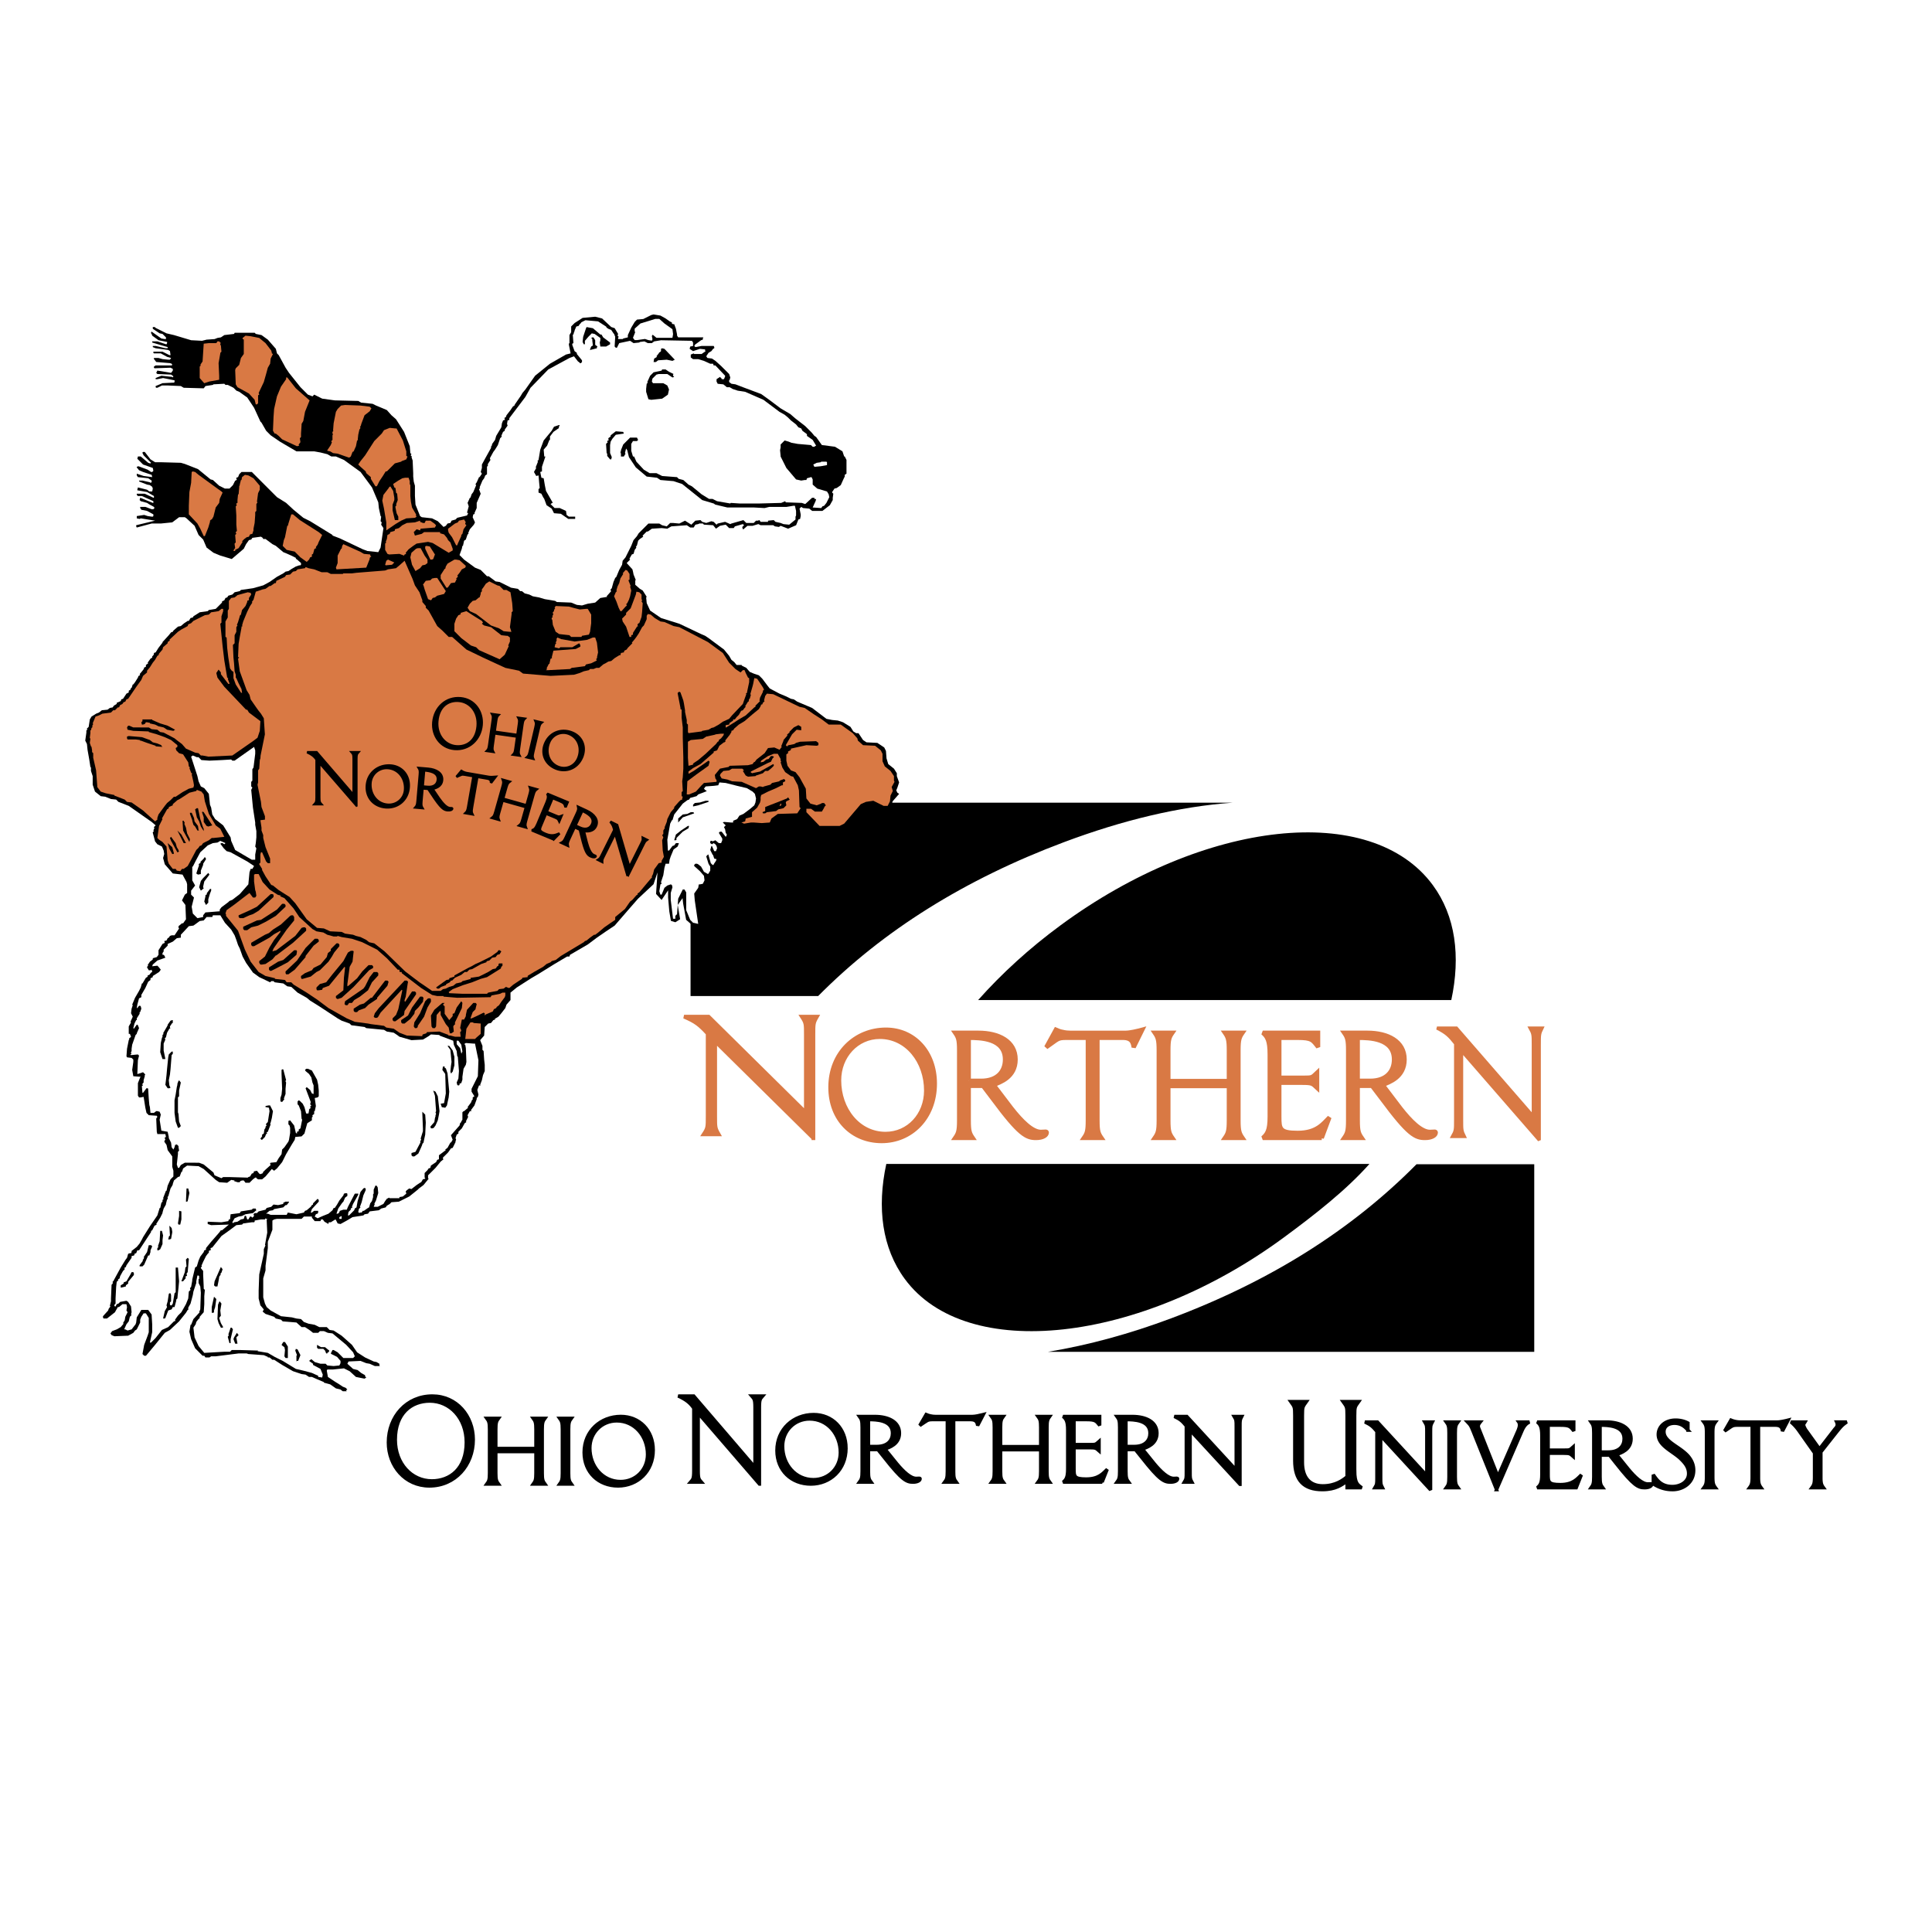 <svg xmlns="http://www.w3.org/2000/svg" width="2500" height="2500" viewBox="0 0 192.756 192.756"><path fill-rule="evenodd" clip-rule="evenodd" fill="#fff" d="M0 0h192.756v192.756H0V0z"/><path d="M81.153 113.563l-9.799-9.668v7.457c0 1.141 0 1.207.352 1.823h-1.504c.401-.616.401-.683.401-1.823v-8.232c-.829-.888-1.153-1.163-2.354-1.687h2.454l9.698 9.577v-7.754c0-1.141 0-1.209-.398-1.823h1.503c-.351.614-.351.683-.351 1.823v10.307h-.002z" fill-rule="evenodd" clip-rule="evenodd" fill="#d97944" stroke="#d97944" stroke-width=".371" stroke-miterlimit="2.613"/><path d="M88.35 113.132c-2.711 0-4.634-2.447-4.634-5.343 0-2.427 1.77-4.343 4.06-4.343 2.709 0 4.628 2.444 4.628 5.361-.001 2.426-1.748 4.325-4.054 4.325zm4.92-5.018c0-3.181-2.097-5.384-4.88-5.384-3.042 0-5.537 2.325-5.537 5.751 0 3.203 2.187 5.362 5.113 5.362 2.919.001 5.304-2.302 5.304-5.729z" fill-rule="evenodd" clip-rule="evenodd" fill="#d97944"/><path d="M88.35 113.132c-2.711 0-4.634-2.447-4.634-5.343 0-2.427 1.77-4.343 4.06-4.343 2.709 0 4.628 2.444 4.628 5.361-.001 2.426-1.748 4.325-4.054 4.325m4.92-5.018c0-3.181-2.097-5.384-4.88-5.384-3.042 0-5.537 2.325-5.537 5.751 0 3.203 2.187 5.362 5.113 5.362 2.919.001 5.304-2.302 5.304-5.729z" fill="none" stroke="#d97944" stroke-width=".424" stroke-miterlimit="2.613"/><path d="M96.654 107.829v-4.282c1.155 0 3.614.039 3.614 2.161 0 1.141-.711 2.121-2.383 2.121h-1.231zm0 .511h1.422l1.018 1.343c2.615 3.529 3.311 3.854 4.27 3.854.65 0 1.076-.245 1.076-.549 0-.062-.059-.083-.119-.083-.152 0-.322.021-.477.021-.85 0-1.922-1.059-2.943-2.365l-1.768-2.325c.633-.245 2.195-.754 2.195-2.528 0-1.836-1.695-2.67-3.715-2.67h-2.326c.307.446.405.672.405 1.753v6.993c0 1.083-.098 1.305-.405 1.753h1.767c-.305-.448-.401-.67-.401-1.753v-3.444h.001z" fill-rule="evenodd" clip-rule="evenodd" fill="#d97944"/><path d="M96.654 107.829v-4.282c1.155 0 3.614.039 3.614 2.161 0 1.141-.711 2.121-2.383 2.121h-1.231m0 .511h1.422l1.018 1.343c2.615 3.529 3.311 3.854 4.27 3.854.65 0 1.076-.245 1.076-.549 0-.062-.059-.083-.119-.083-.152 0-.322.021-.477.021-.85 0-1.922-1.059-2.943-2.365l-1.768-2.325c.633-.245 2.195-.754 2.195-2.528 0-1.836-1.695-2.67-3.715-2.67h-2.326c.307.446.405.672.405 1.753v6.993c0 1.083-.098 1.305-.405 1.753h1.767c-.305-.448-.401-.67-.401-1.753v-3.444h.001z" fill="none" stroke="#d97944" stroke-width=".424" stroke-miterlimit="2.613"/><path d="M109.496 111.784c0 1.083.094 1.305.402 1.753h-1.768c.309-.448.402-.67.402-1.753v-8.237h-2.152c-.904 0-.807.122-2 .937l.961-1.753c.232.104.461.185.695.223.25.062.498.085.727.085h5.557c.406 0 1.135-.165 1.652-.308l-.865 1.753c-.072-.386-.133-.937-1.076-.937h-2.535v8.237zM123.564 111.784c0 1.083.1 1.305.406 1.753h-1.768c.307-.448.402-.67.402-1.753v-3.426h-6.035v3.426c0 1.083.094 1.305.402 1.753h-1.77c.307-.448.406-.67.406-1.753v-6.993c0-1.081-.1-1.307-.406-1.753h1.77c-.309.446-.402.672-.402 1.753v3.059h6.035v-3.059c0-1.081-.096-1.307-.402-1.753h1.768c-.307.446-.406.672-.406 1.753v6.993zM131.871 113.537h-5.883c.441-.388.689-.754.689-2.12v-6.219c0-1.387-.248-1.775-.689-2.16h5.52v1.427c-.541-.693-.615-.918-2.02-.918h-1.848v3.977h2.402c.924 0 .85-.022 1.367-.51v1.529c-.463-.429-.463-.511-1.463-.511h-2.307v3.365c0 1.241.039 1.63 1.826 1.63 1.924 0 2.539-.918 3.174-1.547l-.768 2.057z" fill-rule="evenodd" clip-rule="evenodd" fill="#d97944" stroke="#d97944" stroke-width=".424" stroke-miterlimit="2.613"/><path d="M135.463 107.829v-4.282c1.158 0 3.615.039 3.615 2.161 0 1.141-.711 2.121-2.383 2.121h-1.232zm0 .511h1.424l1.021 1.343c2.613 3.529 3.305 3.854 4.264 3.854.654 0 1.078-.245 1.078-.549 0-.062-.059-.083-.115-.083-.154 0-.324.021-.477.021-.852 0-1.926-1.059-2.945-2.365l-1.766-2.325c.631-.245 2.191-.754 2.191-2.528 0-1.836-1.693-2.67-3.713-2.67H134.1c.309.446.402.672.402 1.753v6.993c0 1.083-.094 1.305-.402 1.753h1.77c-.309-.448-.406-.67-.406-1.753v-3.444h-.001z" fill-rule="evenodd" clip-rule="evenodd" fill="#d97944"/><path d="M135.463 107.829v-4.282c1.158 0 3.615.039 3.615 2.161 0 1.141-.711 2.121-2.383 2.121h-1.232m0 .511h1.424l1.021 1.343c2.613 3.529 3.305 3.854 4.264 3.854.654 0 1.078-.245 1.078-.549 0-.062-.059-.083-.115-.083-.154 0-.324.021-.477.021-.852 0-1.926-1.059-2.945-2.365l-1.766-2.325c.631-.245 2.191-.754 2.191-2.528 0-1.836-1.693-2.67-3.713-2.67H134.1c.309.446.402.672.402 1.753v6.993c0 1.083-.094 1.305-.402 1.753h1.77c-.309-.448-.406-.67-.406-1.753v-3.444h-.001z" fill="none" stroke="#d97944" stroke-width=".424" stroke-miterlimit="2.613"/><path d="M153.572 113.747l-7.748-8.908v6.871c0 1.05 0 1.114.277 1.68h-1.188c.316-.565.316-.63.316-1.68v-7.584c-.654-.819-.912-1.072-1.861-1.556h1.941l7.668 8.825v-7.145c0-1.049 0-1.113-.316-1.681h1.188c-.277.567-.277.632-.277 1.681v9.497z" fill-rule="evenodd" clip-rule="evenodd" fill="#d97944" stroke="#d97944" stroke-width=".317" stroke-miterlimit="2.613"/><path d="M90.264 127.593c6.142 8.361 23.439 6.448 37.807-4.118 3.129-2.305 6.209-4.711 8.557-7.347H88.426c-.947 4.375-.418 8.391 1.838 11.465zM142.957 88.313c-6.146-8.363-22.77-6.574-37.135 3.997-3.129 2.301-5.891 4.831-8.236 7.468h47.209c.943-4.376.42-8.392-1.838-11.465zM68.896 99.374H81.63c6.444-6.515 14.616-11.637 24.53-15.354 5.818-2.179 11.443-3.547 16.832-3.937H68.896v19.291z" fill-rule="evenodd" clip-rule="evenodd"/><path d="M153.072 116.156h-11.746c-6.441 6.514-14.551 11.65-24.465 15.368-4.115 1.543-8.24 2.675-12.297 3.346h48.508v-18.714zM43.084 147.746c-2.024 0-3.641-1.718-3.641-4.101 0-2.648 1.604-3.858 3.437-3.858 2.021 0 3.639 1.707 3.639 4.113 0 2.636-1.602 3.846-3.435 3.846zm4.136-4.113c0-2.368-1.667-4.355-4.085-4.355-2.571 0-4.388 2.051-4.388 4.638 0 2.342 1.665 4.34 4.095 4.34 2.556-.001 4.378-2.064 4.378-4.623z" fill-rule="evenodd" clip-rule="evenodd"/><path d="M43.084 147.746c-2.024 0-3.641-1.718-3.641-4.101 0-2.648 1.604-3.858 3.437-3.858 2.021 0 3.639 1.707 3.639 4.113 0 2.636-1.602 3.846-3.435 3.846m4.136-4.113c0-2.368-1.667-4.355-4.085-4.355-2.571 0-4.388 2.051-4.388 4.638 0 2.342 1.665 4.34 4.095 4.34 2.556-.001 4.378-2.064 4.378-4.623z" fill="none" stroke="#000" stroke-width=".332" stroke-miterlimit="2.613"/><path d="M54.103 146.97c0 .675.065.815.268 1.095H53.2c.202-.279.267-.42.267-1.095v-2.14h-3.996v2.14c0 .675.064.815.266 1.095h-1.171c.205-.279.269-.42.269-1.095v-4.367c0-.676-.064-.816-.269-1.096h1.171c-.202.279-.266.42-.266 1.096v1.908h3.996v-1.908c0-.676-.064-.816-.267-1.096h1.17c-.202.279-.268.42-.268 1.096v4.367h.001zM56.738 146.97c0 .675.063.815.267 1.095h-1.17c.203-.279.267-.42.267-1.095v-4.367c0-.676-.064-.816-.267-1.096h1.17c-.204.279-.267.42-.267 1.096v4.367z" fill-rule="evenodd" clip-rule="evenodd" stroke="#000" stroke-width=".332" stroke-miterlimit="2.613"/><path d="M61.917 147.81c-1.794 0-3.065-1.528-3.065-3.336 0-1.516 1.169-2.712 2.682-2.712 1.795 0 3.068 1.528 3.068 3.349-.001 1.515-1.159 2.699-2.685 2.699zm3.258-3.133c0-1.986-1.389-3.362-3.234-3.362-2.01 0-3.664 1.452-3.664 3.591 0 2 1.45 3.35 3.385 3.35 1.933-.001 3.513-1.44 3.513-3.579z" fill-rule="evenodd" clip-rule="evenodd"/><path d="M61.917 147.81c-1.794 0-3.065-1.528-3.065-3.336 0-1.516 1.169-2.712 2.682-2.712 1.795 0 3.068 1.528 3.068 3.349-.001 1.515-1.159 2.699-2.685 2.699m3.258-3.133c0-1.986-1.389-3.362-3.234-3.362-2.01 0-3.664 1.452-3.664 3.591 0 2 1.45 3.35 3.385 3.35 1.933-.001 3.513-1.44 3.513-3.579z" fill="none" stroke="#000" stroke-width=".332" stroke-miterlimit="2.613"/><path d="M75.77 148.067l-6.109-7.079v5.769c0 .827.103.852.331 1.12h-1.106c.229-.269.331-.293.331-1.12v-6.265c-.369-.522-.725-.829-1.554-1.211h1.554l6.106 7.12v-5.998c0-.828-.101-.854-.329-1.122h1.105c-.228.269-.329.294-.329 1.122v7.664z" fill-rule="evenodd" clip-rule="evenodd" stroke="#000" stroke-width=".332" stroke-miterlimit="2.613"/><path d="M81.152 147.622c-1.794 0-3.066-1.526-3.066-3.336 0-1.516 1.168-2.713 2.686-2.713 1.794 0 3.065 1.528 3.065 3.351-.001 1.514-1.158 2.698-2.685 2.698zm3.257-3.133c0-1.985-1.388-3.361-3.231-3.361-2.011 0-3.665 1.451-3.665 3.591 0 1.999 1.45 3.349 3.383 3.349 1.936-.001 3.513-1.439 3.513-3.579z" fill-rule="evenodd" clip-rule="evenodd"/><path d="M81.152 147.622c-1.794 0-3.066-1.526-3.066-3.336 0-1.516 1.168-2.713 2.686-2.713 1.794 0 3.065 1.528 3.065 3.351-.001 1.514-1.158 2.698-2.685 2.698m3.257-3.133c0-1.985-1.388-3.361-3.231-3.361-2.011 0-3.665 1.451-3.665 3.591 0 1.999 1.45 3.349 3.383 3.349 1.936-.001 3.513-1.439 3.513-3.579z" fill="none" stroke="#000" stroke-width=".332" stroke-miterlimit="2.613"/><path d="M86.648 144.312v-2.675c.765 0 2.392.027 2.392 1.353 0 .712-.469 1.322-1.578 1.322h-.814zm0 .318h.942l.674.84c1.731 2.203 2.188 2.407 2.826 2.407.43 0 .712-.152.712-.343 0-.039-.038-.051-.077-.051-.102 0-.215.012-.319.012-.559 0-1.271-.663-1.945-1.478l-1.172-1.45c.42-.153 1.452-.472 1.452-1.578 0-1.149-1.122-1.67-2.456-1.67h-1.542c.203.281.268.418.268 1.094v4.369c0 .675-.064.816-.268 1.095h1.171c-.203-.278-.266-.42-.266-1.095v-2.152z" fill-rule="evenodd" clip-rule="evenodd"/><path d="M86.648 144.312v-2.675c.765 0 2.392.027 2.392 1.353 0 .712-.469 1.322-1.578 1.322h-.814m0 .318h.942l.674.84c1.731 2.203 2.188 2.407 2.826 2.407.43 0 .712-.152.712-.343 0-.039-.038-.051-.077-.051-.102 0-.215.012-.319.012-.559 0-1.271-.663-1.945-1.478l-1.172-1.45c.42-.153 1.452-.472 1.452-1.578 0-1.149-1.122-1.67-2.456-1.67h-1.542c.203.281.268.418.268 1.094v4.369c0 .675-.064.816-.268 1.095h1.171c-.203-.278-.266-.42-.266-1.095v-2.152z" fill="none" stroke="#000" stroke-width=".332" stroke-miterlimit="2.613"/><path d="M95.148 146.782c0 .675.065.816.267 1.095h-1.171c.205-.278.268-.42.268-1.095v-5.146h-1.425c-.597 0-.534.078-1.323.587l.636-1.096c.154.064.306.114.458.141.167.038.329.051.485.051h3.677c.268 0 .75-.103 1.092-.191l-.57 1.096c-.051-.242-.09-.587-.712-.587h-1.68v5.145h-.002zM104.463 146.782c0 .675.064.816.266 1.095h-1.17c.205-.278.268-.42.268-1.095v-2.141h-3.994v2.141c0 .675.064.816.268 1.095h-1.172c.205-.278.268-.42.268-1.095v-4.369c0-.676-.062-.812-.268-1.094h1.172c-.203.281-.268.418-.268 1.094v1.912h3.994v-1.912c0-.676-.062-.812-.268-1.094h1.17c-.201.281-.266.418-.266 1.094v4.369zM109.959 147.877h-3.893c.293-.242.457-.471.457-1.323v-3.886c0-.864-.164-1.105-.457-1.349h3.652v.892c-.355-.434-.408-.574-1.336-.574h-1.223v2.485h1.59c.613 0 .561-.015.906-.318v.953c-.307-.268-.307-.317-.969-.317h-1.527v2.102c0 .775.027 1.019 1.209 1.019 1.273 0 1.682-.575 2.102-.969l-.511 1.285z" fill-rule="evenodd" clip-rule="evenodd" stroke="#000" stroke-width=".332" stroke-miterlimit="2.613"/><path d="M112.34 144.312v-2.675c.762 0 2.391.027 2.391 1.353 0 .712-.471 1.322-1.576 1.322h-.815zm0 .318h.939l.676.84c1.73 2.203 2.188 2.407 2.826 2.407.434 0 .711-.152.711-.343 0-.039-.037-.051-.074-.051-.104 0-.219.012-.32.012-.559 0-1.271-.663-1.945-1.478l-1.172-1.45c.42-.153 1.451-.472 1.451-1.578 0-1.149-1.119-1.67-2.455-1.67h-1.541c.203.281.266.418.266 1.094v4.369c0 .675-.062.816-.266 1.095h1.172c-.205-.278-.268-.42-.268-1.095v-2.152z" fill-rule="evenodd" clip-rule="evenodd"/><path d="M112.34 144.312v-2.675c.762 0 2.391.027 2.391 1.353 0 .712-.471 1.322-1.576 1.322h-.815m0 .318h.939l.676.84c1.73 2.203 2.188 2.407 2.826 2.407.434 0 .711-.152.711-.343 0-.039-.037-.051-.074-.051-.104 0-.219.012-.32.012-.559 0-1.271-.663-1.945-1.478l-1.172-1.45c.42-.153 1.451-.472 1.451-1.578 0-1.149-1.119-1.67-2.455-1.67h-1.541c.203.281.266.418.266 1.094v4.369c0 .675-.062.816-.266 1.095h1.172c-.205-.278-.268-.42-.268-1.095v-2.152z" fill="none" stroke="#000" stroke-width=".332" stroke-miterlimit="2.613"/><path d="M123.717 148.093l-4.977-5.398v4.164c0 .637 0 .676.18 1.019h-.766c.201-.343.201-.382.201-1.019v-4.597c-.416-.496-.582-.649-1.191-.942h1.246l4.924 5.349v-4.331c0-.636 0-.673-.205-1.018h.764c-.176.345-.176.382-.176 1.018v5.755zM135.158 146.699c0 1.338.322 1.44.701 1.733h-1.463v-.65c-.533.357-1.119.841-2.467.841-1.861 0-2.75-.942-2.75-2.891v-4.47c0-.955-.037-.904-.408-1.428h1.578c-.367.523-.406.473-.406 1.428v4.637c0 1.461.686 2.343 2.035 2.343 1.26 0 2.023-.574 2.418-.906v-6.073c0-.955-.039-.904-.408-1.428h1.578c-.367.523-.408.473-.408 1.428v5.436zM142.73 148.649l-4.975-5.401v4.166c0 .635 0 .673.178 1.019h-.764c.203-.346.203-.384.203-1.019v-4.599c-.42-.496-.584-.65-1.193-.942h1.246l4.924 5.35v-4.329c0-.637 0-.675-.203-1.021h.764c-.18.346-.18.384-.18 1.021v5.755zM145.199 147.336c0 .675.064.815.27 1.097h-1.172c.203-.281.264-.422.264-1.097v-4.366c0-.677-.061-.816-.264-1.097h1.172c-.205.28-.27.42-.27 1.097v4.366zM149.311 148.623l-2.369-5.896c-.215-.522-.24-.546-.531-.854h1.283c-.102.13-.203.255-.203.409 0 .113.051.242.102.355l1.857 4.676 2.037-4.652c.076-.189.113-.368.113-.457 0-.039-.01-.241-.074-.331h1.066c-.254.13-.508.331-.736.866l-2.545 5.884zM157.262 148.433h-3.893c.293-.242.459-.471.459-1.326v-3.882c0-.867-.166-1.108-.459-1.352h3.65v.894c-.354-.436-.404-.574-1.334-.574h-1.223v2.483h1.59c.613 0 .562-.014.904-.318v.954c-.305-.269-.305-.318-.969-.318h-1.525v2.103c0 .775.027 1.018 1.209 1.018 1.273 0 1.68-.573 2.102-.968l-.511 1.286z" fill-rule="evenodd" clip-rule="evenodd" stroke="#000" stroke-width=".332" stroke-miterlimit="2.613"/><path d="M159.643 144.865v-2.673c.764 0 2.393.026 2.393 1.349 0 .714-.471 1.324-1.576 1.324h-.817zm0 .319h.943l.672.842c1.732 2.203 2.189 2.407 2.824 2.407.434 0 .715-.154.715-.346 0-.038-.039-.05-.078-.05-.102 0-.215.012-.316.012-.561 0-1.273-.659-1.949-1.477l-1.17-1.451c.42-.153 1.451-.471 1.451-1.58 0-1.146-1.119-1.668-2.455-1.668h-1.539c.201.28.266.42.266 1.097v4.366c0 .675-.064.815-.266 1.097h1.17c-.203-.281-.268-.422-.268-1.097v-2.152z" fill-rule="evenodd" clip-rule="evenodd"/><path d="M159.643 144.865v-2.673c.764 0 2.393.026 2.393 1.349 0 .714-.471 1.324-1.576 1.324h-.817m0 .319h.943l.672.842c1.732 2.203 2.189 2.407 2.824 2.407.434 0 .715-.154.715-.346 0-.038-.039-.05-.078-.05-.102 0-.215.012-.316.012-.561 0-1.273-.659-1.949-1.477l-1.17-1.451c.42-.153 1.451-.471 1.451-1.58 0-1.146-1.119-1.668-2.455-1.668h-1.539c.201.28.266.42.266 1.097v4.366c0 .675-.064.815-.266 1.097h1.17c-.203-.281-.268-.422-.268-1.097v-2.152z" fill="none" stroke="#000" stroke-width=".332" stroke-miterlimit="2.613"/><path d="M168.41 142.688c-.205-.216-.586-.685-1.35-.685-.559 0-1.043.279-1.043.842 0 1.015 1.553 1.448 2.418 2.43.316.38.547.826.547 1.413 0 1.274-1.082 1.936-2.1 1.936-.969 0-1.555-.345-1.934-.574v-.915c.355.483.752 1.171 1.908 1.171.777 0 1.615-.446 1.615-1.286 0-.662-.393-1.095-.875-1.554-.818-.727-2.152-1.261-2.152-2.343 0-.776.662-1.44 1.742-1.44.42 0 .881.104 1.223.295v.71h.001zM170.891 147.336c0 .675.064.815.268 1.097h-1.172c.205-.281.268-.422.268-1.097v-4.366c0-.677-.062-.816-.268-1.097h1.172c-.203.28-.268.42-.268 1.097v4.366zM175.447 147.336c0 .675.062.815.266 1.097h-1.17c.207-.281.268-.422.268-1.097v-5.144h-1.426c-.598 0-.533.076-1.322.586l.633-1.097c.156.065.309.114.459.142.168.037.332.05.484.05h3.68c.268 0 .75-.103 1.092-.191l-.572 1.097c-.049-.243-.088-.586-.713-.586h-1.678v5.143h-.001zM181.67 147.336c0 .675.062.815.266 1.097h-1.172c.205-.281.27-.422.27-1.097v-2.381l-1.58-2.24a4.438 4.438 0 0 0-.773-.842h1.412c-.064.116-.141.166-.141.308 0 .076.127.354.215.48l1.363 1.898 1.551-2.009c.104-.091.219-.269.219-.386a.646.646 0 0 0-.062-.292h1.016c-.443.308-.545.42-1.016 1.006l-1.566 1.986v2.472h-.002z" fill-rule="evenodd" clip-rule="evenodd" stroke="#000" stroke-width=".332" stroke-miterlimit="2.613"/><path fill-rule="evenodd" clip-rule="evenodd" d="M62.812 90.63l-1.487 1.717-.858.572-.913.629-.913.684-1.771 1.03-.057.171h-.228l-1.256.743-1.657 1.029-.685.399-1.427.915-.629.514v.743l-.4.457-.114.342-.4.516-.286.342-.283.171h-.058v.114l-.171.058-.229.286-.284.057-.344.343-.058.856-.4.458.23.571v.4l.114.114.056.857.058.514v.629l-.172.401-.113.513-.173.458.058.057h-.17l-.172.458.113.456-.057.229-.114.115v.113l-.229.629-.342.458v.056l.057.056h-.171l-.228.402.057.171-.228.458.057.056-.172.114-.285.515-.343.342v.173l-.172.113-.114.344.058.17-.058.116v.113l-.284.572-.173.056-.285.402-.514.513v.114l.057.057-.285.23-.514.628-.743.743v.285l.058.057-.514.629-.457.342-.114.116-.856.685-.572.285-.457.229-.742.057-.172.172-.285.171-.115.171-.455.115-.23.171-.913.113-.17.231-.344.056-.114.115-1.085.171-.57.342-.629.345-.285-.058-.172-.344-.057-.056-.456.285h-.173l-.056.057v.116l-.399-.229-.171-.229h-.173l-.057.171h-.571l-.285-.344v-.113h-.799l-.23.228h-2.455l-.285.058-.172.113v.915l-.456 1.201v.629l-.228 1.77v.458l-.23.8v1.886l.172.627.172.344.398.343 1.03.57 1.084.115.458.115.455.056.287.287.457.171.627.114.457.229h.743l.284.285.401.057.799.515 1.029.914.512.743.8.515.857.4.285.057.285.171v.171l.058.057h-.514l-.514-.228-.342-.058-.571-.228-1.2.058-.114.228.572.514.455.115.343.286.4.227v.116l.115.113-.172.115-.857-.172-.628-.571-.571-.285-1.084.112h-.572l-.056.116.113.628.685.458.458.285.342.229.287.113.17.173-.115.056v.058l.059.058H34.2l-.228-.172-.457-.115-.572-.4-.627-.172v-.056l-.685-.287-.514-.228h-.285l-.344-.229-.4-.057-.856-.285-1.085-.628-.799-.515h-.172l-.285-.228h-.171v-.058l-.4-.172-1.542-.113-.171-.059h-.8l-2.285.287h-.455l-.171.115h-.4l-.115-.172h-.171l-.742-.742-.4-.915-.171-.744.114-.685h.057l.228-.572.628-.685h-.057l.115-.286.057-1.657-.057-.628-.171-.345v-.399h.056v-.285l-.056-.057h-.115l-.113.572v.169l-.287.857-.057.344-.228.857-.228.401v.229h-.057l-.173.286-.685.856-.913.857-.514.288-.97 1.198-.857 1.028-.057.058h-.172l-.171-.171.171-.915.344-.914.113-.344v-1.428l-.285-.457h-.229l-.228.343-.114.287v.283l-.342.687-.172.114-.172.231-.514.284-1.371.056-.284-.114-.114-.17.171-.229.457-.172.399-.228.287-.343-.058-.057.171-.286.057-.343.228-.457-.113-.171.056-.343-.056-.286h-.4l-.343.286h-.114l-.229.4-.057.114-.8.629h-.342l-.057-.115v-.115l.515-.57.056-.172.172-.229-.057-.057.113-.456v-.286l.058-1.372.114-.114v-.228h.056l.058-.115.685-1.257.457-.743.171-.229.114-.4.171-.057h.116l.056-.114v-.115l.515-.399.285-.343.228-.4.114-.229.685-1.087.742-1.084.23-.743h.057l.114-.514.114-.115v-.171l.114-.115-.057-.056.286-.743h.057l.114-.515.285-.629.286-.285v-.571l-.114-.4v-1.029l-.457-.629-.114-.515-.229-.341.115-.23-.058-.057v-.115l.115-.056-.057-.286h-.801l-.056-.229-.058-1.314.114-.171-.056-.115-.8-.056-.228-.229-.114-.514-.172-1.086-.285.056h-.171l-.114-.171v-1.256l.228-.573.057-.056-.743-.057-.113-.629.113-.8v-.229l-.171-.17-.457-.058-.056-.114.056-.743.172-.857.056-.115v-.113h.057l.116-.115-.116-.286h-.113v-.743l.229-.4-.057-.057.228-.514-.171-.342.056-.457.115-.344-.057-.057.285-.685.4-.687.171-.342.114-.4h.057l.343-.572.114-.058.058-.056v-.114l.17-.057.173-.23.114-.055-.058-.23-.115.057h-.171l-.171-.285v-.058l.114-.113-.056-.058.227-.343.23-.171.057-.058v-.114l.399-.114.171-.228v-.457l.4-.63.228-.113-.057-.171.229-.058.114-.229.114-.056.114-.172.17-.058h.288l.455-.684-.057-.058v-.172l.344-.285h.114l.284-.4-.056-1.428-.342-.458.285-.572.228-.171v-.857l-.058-.228-.399-.744-.972-.114-.798-.914-.171-.629.114-.4-.057-.343-.171-.4-.458-.228-.227-.286-.228-.857v-.057l.113-.115-.056-.057.114-.285h-.058v-.057l.171-.172-.399-.343-2.284-1.6-1.029-.4-.227-.229-.515-.056-.571-.229-.457-.056-.57-.458-.229-.686v-.857l-.171-.515v-.342l-.057-.057-.114-.744-.172-.97-.058-.572-.17-.342.113-.801v-.229l.115-.056-.058-.057v-.059l.172-.17.115-.744.171-.285.457-.286.285-.115.287-.227.569-.057.23-.173.285-.056.114-.172.286-.172v-.114l.399-.17.057-.173.172-.056.343-.515.228-.114v-.171l.172-.115.057-.172h.056l.115-.343h.056l.172-.227.286-.458.057-.171h.057l.114-.115-.057-.057.285-.343.171-.229-.057-.056.229-.114v-.173l.228-.17-.056-.058.284-.4.173-.113v-.116l.114-.114.056-.114v-.114l.171-.057.286-.457.4-.515v-.057l.628-.686.228-.285.17-.057.059-.115.456-.399.287-.057.341-.286.344-.229h.114l.171-.285.228-.058.057-.115.628-.4.8-.114.114-.113.684-.115.629-.629v-.114l.229-.113.114-.23.172-.056.114-.172.4-.114.227-.229.515-.114.114-.115 1.2-.172 1.026-.286.629-.341.742-.515.629-.343.227-.171.287-.057.342-.228.4-.23.342-.115h.114l.057-.057v-.17l-.455-.402h-.058v-.113l-.457-.229-.515-.228-.284-.114-.743-.628-.343-.173-.684-.513h-.23l-.056-.114-.171-.116-.857.116-.114.17-.229.058-.285.399-.228.459-1.199 1.026-1.143-.342-.685-.285-.685-.515-.342-.8-.457-.457-.399-.914-.802-.743-.17-.114h-.572l-.684.514-1.142.115h-.914l-1.484.399-.058-.114v-.115l1.885-.456-1.428-.229-.114.057-.285-.057v-.229l.741-.113.344.113.399.057h.115l.057-.057v-.171l-.629-.343-.571-.113-.114-.174v-.113h.514l.628.23h.172l.114-.117-.058-.113-.514-.285-.171-.115-.628-.171-.114-.113.057-.23 1.257.514h.057v-.171l-1.143-.514h-.399l-.114-.115v-.115h.799l.857.401h.056v-.171l-.685-.4-.97-.172v-.057l.057-.229.913.229.228.172h.287l.057-.286-.057-.172-.23-.172-.285-.056-.742-.285-.057-.058v-.057h.342l.742.171.057.058.115-.058v-.171l-.343-.229-1.027-.114-.114-.171v-.172l.684.229.858.114-.058-.229-.857-.285-.399-.172-.228-.286v-.057l.171-.057.914.343.343.229h.114l.114-.115-.057-.287-.972-.342-.57-.572.057-.228h.285l.742.629.171.057h.057l.059-.057-.744-.743-.114-.228v-.057l.057-.057h.172l.57.742.458.286h.571l1.999.057.399.115 1.313.514 1.256 1.028.229.058.629.572.571.285h.455l.344-.344.227-.456h.057l.115-.115-.057-.058v-.112l.172-.058.114-.286.228-.228h1.028l1.77 1.771.742.743.913.571.743.687.972.799.684.343 2.227 1.371v.058l.743.286 2.284 1.085.457.17 1.084.116.23-.458.284-1.943-.227-.342.056-.229-.113-.114.057-.458-.057-.057-.173-.801-.057-.57-.628-1.486-1.141-1.542-1.657-1.2-.799-.344h-.456l-.401-.228-.685-.171-.629-.114h-1.768l-1.656-.972-.916-.628-.455-.458-.458-.8-.113-.114-.629-1.372-.684-1.028-.8-.571-.286-.115-.286-.286-.57-.285h-.229l-.114-.115-1.085.058-.057.057-.742.115-.171.227-1.999-.057-.285-.17-1.314-.058h-.571l-.458.228h-.114l-.057-.057v-.113l.686-.287 1.142-.057.058-.057v-.171l-1.143-.229-.572.114h-.171v-.114l.572-.229 1.085.115.055.057.059-.115-.229-.171-1.371-.058-.114-.113.114-.229 1.371.229.17-.229v-.171l-.227-.116-1.598.058-.058-.058v-.113l.171-.115h1.598l.059-.057-.059-.113-.17-.058-1.371-.114-.17-.23-.058-.056v-.114h.457l.4.114.571.056h.171l.114-.17-.4-.114-.627-.343h-.686l-.056-.057v-.114h.913l.685.342h.114l-.057-.401-.171-.113-1.257-.171-.284-.115v-.114h.284l.972.229h.228v-.115l-.973-.285-.568-.173v-.113h.512l.858.286h.057l.056-.114v-.116l-.856-.171-.627-.457-.058-.172-.056-.057v-.113l.056-.057.971.685.342.057h.115v-.17l-.343-.345-.285-.057-.685-.455v-.173h.228v.057l1.142.571.742.173 1.713.513 1.086.057.456-.114.798-.057.287-.114.342-.056.343-.229.971-.116.056-.114h1.999l.114.114.571.116.629.456.799.915.114.457.171.171.685 1.256.344.516 1.141 1.428.742.743.458.171.17-.171.8.399 1.256.174 2.342.056.285.17 1.142.116.344.171.685.285.399.172.457.514.457.4.8 1.258.341.856.229.573.058.685.114.114-.057.057v.114l.113.057-.056.058.114.343.057 1.257v.342l.057.516.115.4v1.028l.056.857.458 1.142.17.115 1.028.114.572.286.57.571.229-.114.171-.228.285-.057.115-.229.399-.115.171-.171.972-.229.114-.228-.114-.058.171-.627-.114-.344.228-.514h.057l.114-.343.172-.228.285-.687-.057-.056v-.058l.114-.171.23-.514h.056l.229-.343-.115-.171.115-.402v-.342l.341-.628.572-1.029v-.17h.057l.057-.23.286-.399.114-.401.343-.571.17-.286.059-.4.114-.285.171-.058v-.114l-.058-.057.172-.115.056-.171.4-.514.229-.343.227-.171h-.056l.628-.914.17-.287.288-.342.969-1.372 1.486-1.199 1.597-.915.458-.114-.057-.286-.114-.571v-.115l.057-.056v-.8l.171-.286v-.572l.343-.343.8-.514 1.256-.115.685.172.914.857.343.114.342.571-.057.172.114.114-.057.115v.114h.457l.056-.057.458-.113v-.229l.343-.744.342-.571.228-.228.628-.058.799-.4.23-.056.685.113.513.286.4.286.228.113v.116l.115.057h.115l.17.458.114.57v.114l.115.173h2.512l-.056.113v.114l-.173.057-.628.458v.056l-.057.058.116.114.626-.114h1.2l.057.114v.115l-.114.057-.171.227-.286.173-.228.342.113.172.458.057.342.229.571.515.8.798.113.344-.056.228-.057.058v.171l.229.171.399.058.742.285 1.828.684.799.573 1.141.857.971.572.457.4 1.028.8.628.628.286.343.171.115.571.8 1.313.171.743.458.114.342.058.171h.056l.173.344v1.371l-.173.114v.171l-.114.228-.285.629-.398.286-.23.058-.228.343v.057l.114.113-.057.401v.23l-.288.513-.74.571h-1.028l-.287-.227-.627-.06-.172-.113-.17.173.113.57v.171l-.057.286-.171.057-.228.571-.8.345-.743-.287-.171.114-.399-.057-.171-.115h-1.257l-.229-.113-.57.171h-.514l-.4.344h-.057l-.056-.173v-.057l.17-.172-.114-.113-.799.228-.114.171h-.457l-.342-.342-.572.114-.4.287-.285-.345-.914-.056-.113-.114h-.343l-.115.057-.284.057-.171.285h-.344l-.344-.229-1.541.115-.398.23-.572-.059-.971.059-.4.284h-.115l-.399.401v.056l.057.057-.342.23-.171.171-.115.457-.114.172.058.056-.172.229-.115.4-.17.058-.229.399v.056l.056.058-.342.344.571.628.058.229.056.285.229.572h-.057v.457l.457.4.285.171.399.628-.056.059.056.571.343.743 1.086.743 1.827.571 2.169 1.028.401.172.342.229 1.542 1.143.514.628.229.399.284.23.23.284H74v.057l.458.23.343.4.4.171.512.171.344.344.514.684.228.286.972.515.684.286.457.229.286.056.343.229 1.484.628 1.427 1.087.572.113.57.058.514.171.743.458.286.457.284.171h.228l.458.686.342.228 1.085.057.686.458.17.342.058.744.172.571.571.456.286.457v.287l.228.629-.171.514-.115.285.115.229.171.114-.65.744-.12.456-.42.251-.961-.121-.66-.239-.748.059-1.115 1.295-.9 1.05-2.282.119-1.622-1.442h-.42l-1.742.179-.75-.144-.391.926h-2.191l-1.052.181-.539-.06-.181.781-.9 1.622.059.842-1.442 1.923-.72 1.142-.12.36.241 3.048-.662.436-.96-.84-.3-1.623-.061-.541-.479.68.24 1.423-.479.302-.441-.139-.161-.943-.12-1.382v-.722l-.649.963-.553-.601.087-1.309.054-.835-.391 1.172-1.552 1.452-.84.961z"/><path fill-rule="evenodd" clip-rule="evenodd" fill="#d97944" d="M26.428 73.269l-.108-1.607-.285-.458-.229-.285-.286-.4-.514-.744-.114-.456-.285-.458-.685-1.885-.171-1.258.114-.113-.114-.059.056-1.313.115-.687.171-.914v-.113l.114-.057-.057-.059.114-.399.401-.971.284-.571.229-.344-.057-.056.171-.229.114-.4.114-.4.686-.229.286-.057.399-.285h.113l.401-.286h.114l.057-.229.857-.4.113-.172.401-.057.285-.285.286-.057.171-.172.742-.115.057-.114.287.114.569.115.743.287h.571l.344.17H34.2l.057-.057h.858l.456-.057 2.855-.229.286-.114.799-.115.342-.286.514-.456.8 1.828.229.628.455.687.287.801v.171l.342.4v.17l.286.287.857 1.543.513.456.629.628h.342l1.428 1.259 1.655.8 2.227 1.028 1.372.285.398.286 2.743.229 2.34-.115.57-.172.401-.17.514-.115.115-.113h.342l.285-.115h.285l.401-.343.227-.114.286-.172.286-.057.343-.285.456-.287h.114l.057-.228.287-.057.056-.172.228-.113.115-.172.456-.457-.056-.058.285-.342.172-.23.228-.342.342-.629.171-.172.285-.628v-.342l.115-.172.287.057.398.344.572.342.399.057.914.401.571.113 2.856 1.486 1.483 1.086.629.971.628.63.514.343.228-.23h.171l.115.285.228.458.114.058v.4l-.171.799-.057.286-.114.057.057.057-.229.63-.114.341-1.085 1.144-.285.343-.629.285-.399.286-.514.286-.228.056-.286.173-.627.113-.059.058-1.312.171-.056-.114v-.743l-.117-.114v-.344l-.171-.799v-.171l-.113-.686-.058-.285-.285-.801-.058-.057h-.114l-.114.114.286 1.485v.116l.115.057v.799l.114.972v1.029l.056 2v1.084l-.056.858-.057.4.057.972-.114.114v.401l.114.056-.057.171v.114l-.172.058-.172.171-.455.515v.114l-.344.4-.341.686-.058.285-.229.572h.058l-.172.285v.343l-.114.115.114.227-.114.287.057 1.028.114.629-.228.399v.173l-.287.057-.455.627-.115.458-.114.229v.171h-.058l-1.198 1.428-.172.115v.114l-.113.057-.401.457-.229.173-.513.742-.972.8v.286l-.512.343-.572.4-.4.341-.284.23-.229.171h-.115l-.398.287-.345.285-.17.058-.114.114-.857.514-1.427.857-.515.4-.4.114-.112.114-.4.172-.343.285-.914.516-.571.342-.058.057v.113l-.515.058-.054.114-.858.572-.342.286h.056l-.172.056-.284-.114-.228.173-.458.056-.171.171-.912.172-.116.113h-2.512l-1.257-.056-.056-.114.4-.286 1.026-.4.914-.286.857-.343.628-.172 1.37-.855.057-.173.115-.113v-.229h-.343l-.058.113v.116l-.113.057-.17.229-.287.056-.455.287-.914.456-.744.114h-.057l-.057.057.057.057-.856.23-.114.113-.514.115-.286.229-.4.113-.342.173-.286.056-.228.171h-.857l-.913-.628-.344-.229-1.426-1.085-2.056-1.999-1.028-.801-.514-.114-.285-.229-.571-.285-.458-.115-.284-.115-.8-.114-.343-.17-1.143-.058-.627-.285-.685-.058-1.029-.857-1.142-1.601-.571-.627-1.085-.686-.571-.458-.171-.057-.57-.857-.343-.629v-.115l-.285-.456v-.057l.114-.114v-.801l.057-.229h.114l.4.915.171.172h.229v-.457l-.457-1.143-.23-.914v-.286l-.171-.458v-.285l-.113-.743.456-.057v-.343l-.343-.914-.056-.515-.057-.285-.058-.285-.229-1.144.058-.228v-1.201l.115-.172.056-.857.058-.17.02-.28.43-2.113z"/><path fill-rule="evenodd" clip-rule="evenodd" fill="#d97944" d="M25.064 59.319l-.229.342v.23h-.057l-.113.056v.115l-.171.4-.344.4-.114.456-.114.115v.056l-.171.572-.115.286.058.056-.115.172v.458l-.172.342v.801l-.17.171.056 1.258.058.571.056.8.114.342v.286l.058.058.228.514.286.571.057.4-.114-.057-.515-.801-.228-.627v-.629l-.17-.115-.172-.229-.171-1.084-.114-.972-.057-1.029-.115-.058v-1.542l.229-.4v-.685l.113-.172v-.8l.229-.286.342-.056.287-.23 1.028-.285.284.057.058.172z"/><path fill-rule="evenodd" clip-rule="evenodd" fill="#d97944" d="M22.266 60.975l-.172.514v.629l-.114.115.229 2.229.171 1.428.286 1.714.114.058-.057.057.17.457v.057h-.113l-.743-.972v-.17l-.228-.287-.228.342.114.458.685.916 2.17 2.285h.115l.17.284 1.143.858-.058.971-.229.687-.455.342-2.056 1.429-2.398.114-.572-.114h-.171l-.228-.229-.343-.057-.915-.4-.398-.457-.457-.342-.285-.229-1.086-.572-.342-.057-.287-.228-.57-.057-.286-.172H13.3l-.4-.173h-.114l-.114.173.057.229.571.113 1.542.058v.057l.8.228.799.285.628.287.629.514v.172l-.171.114.056.228.285.286.401.114.514.801.057.4.113.114-.056.057.171.457.114.114-.057.057.171.743.058.343-.058.229-.456.113-.629.344-.684.457h-.172l-.343.343-.343.285-.228.286-.628.857-.115.343v.172l-.227.171-1.2-1.085-1.142-.8-.457-.058-.228-.229-1.029-.399v-.057l-.856-.172-.514-.171-.342-.456v-.116l-.114-1.543-.287-1.256v-.458l-.114-.114v-.172l-.056-.342-.057-.058-.114-.343.057-.399-.057-.114.057-.458v-.286h.057l.057-.229.114-.113-.058-.057.114-.229-.056-.057.286-.686.342-.114.343-.172.856-.115.228-.227h.172l.286-.286h.114l.114-.229.229-.115.115-.17.17-.058.115-.229.17-.056.858-1.257.456-.629.171-.4.4-.342v-.173l.285-.343.287-.457.228-.286.227-.399.115-.058.058-.171.342-.399.057-.229.457-.4v-.115l.228-.171-.057-.057.856-.8.344-.228.628-.343.057-.172.285-.114.228-.229 1.142-.571.4-.058.229-.229.742-.114.285-.228h.172v.228zM76.114 68.576l.113.228-.113.115v.114l-.285.572-.057.286.057.057-.457.456v.115l-.115.057-.856.8-.684.399-.344.229-.914.572h-.056v-.229l.342-.057.057-.172.343-.228v-.115h.171l.172-.228.229-.228.227-.4.171-.057.171-.23.115-.113-.057-.057.285-.458h.058l.056-.285h.058l.114-.4-.058-.058.229-.799.057-.229.114-.571h.057l.229.057.571.857z"/><path fill-rule="evenodd" clip-rule="evenodd" fill="#d97944" d="M79.769 70.519l.514.113.913.629.799.514.685.515h1.2l1.2.857.456.515.057.229.514.456 1.199.057.569.457.173.344v.742l.229.515.571.456.343.515v.457l.056.114-.285.516.114.399-.228.457-.056.572-.23.456h-.399l-1.03-.513-.742.113-.512.229-1.656 1.943-.457.227h-1.998l-1.314-1.37v-.344h.457l.398.286h.686l.172-.286.114-.227.115-.115-.172-.229h-.229l-.057.058-.456.171-.628-.171-.4-.515-.058-.972-.627-1.142-.4-.513-.457-.173-.343-.458-.114-.513v-.629l.171-.114v-.172l.228-.114.058-.056v-.115l1.542-.343 1.028.057.171-.057v-.229l-.229-.171-1.599.057-.399.114-.172.115-.57.114-.115.057v.057h-.057l-.114-.114.628-1.086.457-.456.456.056v-.342l-.285-.172-.456.229-.457.457.057.057-.114.057-.172.172.057.056-.399.458v.058l-.228.57.057.058-.228.286-.515-.229-.629.057-.342.514-.8.628-.171.229-.113.058-.115.171-.457.113-1.827.057-.114.116-.857.17-.515.63.058.343.116.171v.171l-1.258.114-.286.286-.513.572-.685.285h-.23l.058-1.314.915-.686 1.198-.858.114-.399-.114-.114-1.483 1.028-.401.228-.057.058-.057-.058v-.17l.456-.343.742-.4 1.314-1.143v-.115l.342-.114.229-.457.457-.343h.057l.115-.114-.057-.056.456-.572.172-.286v-.115l.171-.057.113-.172.459-.399.569-.343.8-.686.627-.513.172-.286.058-.172H76l.114-.058-.057-.056.228-.228-.058-.057.117-.458.17-.229.628.057 2.627 1.258zM72.173 73.375l-.228.287-.228.171v.114l-.113.057-.173.229-1.028.972-.742.627-.514.345v.113l-.456.113-.056-.798v-1.601l.283-.171 1.201-.114.342-.23.799-.17.171-.058.457-.057h.343l-.058.171z"/><path fill-rule="evenodd" clip-rule="evenodd" fill="#d97944" d="M77.883 75.719v.171l.059.114-.059.058.173.514.284.458.572.399.229.056.456.858.114.514.058 1.658.113.114-.341.513-1.943.058-.628.458-.171.399-.799.057-.799-.057h-.286l-.686.115-.229-.115h-.056l.4-.114.057-.285.627-.172v-.457l.515-.457.286-.514.056-.229v-.287l.058-.227.684-.343.801-.343.571-.286h.113v-.285l.115-.058.113-.057v-.114l-.113-.114-.456.171v.057l-.744.171-.171.172-.629.172-.113.058-.229-.058h-.172l-.284.171L74 78.004l-.97-.057-.456-.172-.572-.113-.171-.287.057-.171.285-.286.572-.057.285-.172h1.029l.17.172-.114.057.286.457.228.114.743-.056.057-.058.685-.229.23-.228h.283l.343-.285.229-.23v-.113l-.057-.057-1.313.743-.801.17-.057-.056h-.056v-.114l1.712-.858.287-.114.17-.342.115-.115v-.057l-.115-.057h-.17l-.228.286-.23.056-.285.229-.286.058.058-.172.684-.457.572-.228h.399l.285.514zM20.325 79.261l.113.687.4 1.256.684 1.143.458.342.4.8-1.085.116h-.17l-.287.228-.57.285-.173.229-.171.057-.113.172-.228.229-.515.97-.342.628-.4.286h-.171l-.172.229-.343-.057-.113-.172h-.288l-.398-.513-.114-.343-.114-1.372-.4-.457-.342-.228-.173-.171.173-1.202.342-.684-.057-.057.513-.914.172-.115v-.114l.398-.172v-.114l.459-.4.229-.114.97-.629.686-.171.056-.114.456.171.23.285zM25.978 87.547l.228.458.685.742.8.514.17.057h.116v.116l.398.17.914 1.029.571.857 1.314 1.2.4.229.685.115.399.227.629.172h.343l.057-.057.399.115 1.029.17 1.027.344 1.484.742.971.857 1.086 1.143h.17v.172l.058.058h.171v.113l1.941 1.485 1.085.688.515.113h.627v.057l1.37.115 3.313-.057.114-.173.856-.172.229-.113h.285v.285l-.056.173-.344.456-.228.343-.228.171-.057.114-.229.115-.114.229-.685.286-.114.113v-.227l-.114-.058-.572.285-.628.286h-.114l.228-.627.286-.287v-.056l.114-.457-.114-.115h-.228l-.628.685-.114.515v.113l-.173.343h-.227l-.171.858.057.058.057.226-.114.117.057.456h-.571l-.458-.115h-.228l.058-.057-.914-.342-1.257.058-.056.114-.343.113-.057.057v.115l-1.543-.058-.742-.285-.571-.399-.742-.115-.228-.171-1.314-.172-.284-.057-1.314-.172-.799-.343-1.828-1.029-1.142-.856-1.029-.686-1.313-.8-.228-.229h-.457l-.171-.228-1.028-.115.057-.057-.97-.228-.686-.399-.8-1.03-.57-1.2-.685-1.887-1.2-1.483v-.173l-.057-.058.115-.341.798-.572 1.485-1.143.344.456h.227l.115-.17-.058-.4-.057-.171-.114-.858v-.686l.114-.057h.343l.172.343z"/><path fill-rule="evenodd" clip-rule="evenodd" fill="#d97944" d="M47.22 102.062l.742.057v1.028l-.4.344-.17.17h-.973l.116-1.027.399-.63h.286v.058zM77.37 80.576l-.514.113v-.056l.628-.229h.114l-.228.172z"/><path fill-rule="evenodd" clip-rule="evenodd" fill="#fff" d="M66.292 32.274l.797.572.06.457v.058l-.06.342h-1.597l-.343-.286h-.057l-.056.114.056.287v.056l-.056.114-.344-.056-.342-.114-.799.114h-.23l-.17-.229.227-.572-.057-.057v-.285l.572-.515 1.484-.457h.401l.514.457z"/><path fill-rule="evenodd" clip-rule="evenodd" fill="#fff" d="M60.467 32.575l.057.114.172.116.286.112.227.343.058.057.113.286-.055.915v.057l.113.114h.115l.228-.456 1.084-.23.343.23.572-.059.057-.057.456-.056.343.172h.4l.229-.172.685-.115 3.083.057.114.171v.344l-.285.057-.057.229.342.227.685-.227.515.056v.115l.056.056-.4.286h-.742l-.055-.056-.288.114v.286l.229.171h.514l.571.172.629.286h.285l.057.17h.171l.972 1.029v.057l-.115.286h-.229v-.058l-.171-.17-.341.228v.23l.114.227.569.058.344.285h.285l.286.172.512.171.744.115 1.827.799 1.6 1.2.512.287.343.285.286.286.514.4.228.285.285.114.116.229.456.343v.171l.571.401.342.571-.115.058-.056.056h-.171l-.171-.171-1.314-.115-.628-.113-.285-.115-.401-.115-.4.401v.285l-.056.286.056.571v.057l.572 1.142.971 1.144.513.115.344-.057h.171l.057-.172.4-.114h.056l.115.228v.515l.457.4.971.286.17.285.058.286-.286.571-.228.287-.171.057-.115.169-.856-.056.285-.628.057-.172-.057-.057h-.114v-.114h-.228l-.686.629-.343-.115-1.598-.057-.058-.114-.398.171-2.113.057h-2.057l-.855-.057-.059.057-1.313-.228-.456-.229h-.343l-.743-.457-.97-.799-.342-.172-.515-.457-.457-.116-.171-.17-1.484-.114-.572-.286h-.685l-.571-.343-.741-.8-.23-.515h-.113l-.171-.572v-.685l.171-.285h.399l.115-.114-.115-.228h-.686l-.685.685-.228.571v.115l-.057.057.057.171v.285h.287l.171-.285-.058-.057.114-.457.115.171.17.686.686 1.028 1.084.914 1.028.116.344.228 1.313.114.857.285 1.999 1.602 1.141.341.171.115 1.2.285h2.683l1.028.056.457-.113h1.713l.686-.113h.17l.115.513v.457l-.057.114v.286l-.628.515-.571-.057-.287-.114-.513-.115-.171-.171-.572.057v.114h-.742l-.113-.171-.172.057h-.171l-.228.229h-.743l-.286-.286-1.198.343-.116.057-.512-.229-.742.172-.114.114-.287-.286-.228-.057-.514.172-.399-.115-.173-.171-.512.057-.401.4-.629-.4-.57.286-.628-.057h-.286l-.342.342-.457-.115-.285-.17h-1.085l-.971.971-.172.285-.343.401-.227.572-.571 1.143-.286.342-.057.399-.286.515-.284.686-.117.114-.171.401-.171.627-.113.115v.114l.057.058-.458.514.058.056-.686.115-.513.457-.742.114-.572.172-.513-.057-.572-.229-1.428-.056-.171-.115-1.027-.172-.57-.17-.629-.115-.344-.171-.456-.115-.284-.228h-.173l-.228-.229-.685-.115-1.142-.57-.399-.058-.686-.514h-.172l-.628-.629-.57-.229-1.087-.8-.341-.343-.114-.114.228-.627.057-.286h.056l.114-.515.173-.115.171-.514.114-.057-.057-.057.171-.399.4-.458.115-.229-.23-.514.058-.286h.057l.115-.114h-.059l.229-.516v-.513l.4-.915-.17-.456.112-.115-.056-.057.286-.685.17-.229.114-.285.172-.115v-.743l.116-.172-.058-.057.285-.456-.057-.172.343-.628.171-.229.285-.457.228-.685.173-.173-.059-.057.173-.399.171-.115v-.114l.286-.401-.058-.17.058-.343.171-.058v-.171l1.599-2.114.513-.915 1.771-1.828 2.112-1.143.457-.172.399.515.171.114v.057h.116l.113-.114v-.171l-.513-.63v-.113l-.229-.173-.229-.627v-.115l.115-.056-.058-.744v-.114h.058l.057-.228.057-.116v-.056l.172-.4.228-.057.113-.171.172-.173h-.056l.455-.227 1.257.114.799.514z"/><path fill-rule="evenodd" clip-rule="evenodd" d="M59.896 33.375h.114l.173.287.685.512v.173l-.401.228h-.571l-.057-.401.057-.228v-.228l-.571-.401-.285-.057-.342.343-.343.4v.344h-.114l-.114-.23.056-.514.286-.857.056-.114.629.114.742.629z"/><path fill-rule="evenodd" clip-rule="evenodd" d="M59.383 33.946v.458l.229.171-.058.057v.115l-.684.171v-.058l.113-.285.171-.115-.057-.457v-.171l-.114-.114.114-.056h.115l.171.284zM67.321 35.888l-.23.116-.57-.116-.857.059-.228.171h-.228l.057-.343.284-.171-.057-.058.228-.285.059-.114h.057l.114-.116v-.227l.114-.057.228.057 1.029 1.084zM66.749 37.09l.457.227-.057.058v.114l.115.115-.173.057-.512-.344h-.859l-.228.058-.399.399-.057.288.114.17h1.028l.401.229.17.4-.114.514-.571.399-1.086.115-.284-.057-.229-.742v-.286l.056-.515.115-.114-.057-.057.285-.629.344-.343.799-.171.057-.114h.342l.343.229zM55.728 42.632l.058.057-.572.401-.342.456v.344h-.058l-.228.571-.343.4.057.685h.116l-.173.515-.171.514v.458l-.171.057.114.572.228.056.115.685.114.572.686 1.2h-.057l-.171.115.399.398h.514l.626.287.059.401.228.17h.628v.229h-.685l-.742-.514-.685-.057-.23-.456-.512-.344-.23-.629-.113-.171-.172-.344-.286-.113v-.343l.115-.115-.056-.571-.059-.685-.228.057-.228-.4.228-.402-.057-.056.114-.286.114-.285-.057-.057.114-.114.172-1.029.342-.915.799-.971.23-.4.514-.172.057.057-.115.172zM62.239 43.26l-.801.115-.342.4-.171.286-.057.343v.8l.17.4-.056.228h-.114l-.286-.343v-.228l-.058-.057-.057-.915.172-.172-.057-.056v-.057l.171-.114-.057-.058v-.113l.229-.173v-.113l.513-.402.742.059.059.17z"/><path fill-rule="evenodd" clip-rule="evenodd" fill="#fff" d="M82.51 46.118v.285l-.629.115-.628.057-.114-.229.343-.171.399-.057.057-.057h.514l.058.057z"/><path fill-rule="evenodd" clip-rule="evenodd" fill="#d97944" d="M25.064 33.489l-.058.057.858.172.628.515.57.742.058.229v.057l.113.056-.229.458-.055.515-.229.398-.171.629-.229.801-.514 1.085.058.172-.115.058v.799l-.114.115h-.115l-.114-.458-.571-.629-1.141-.628-.173-.285-.057-1.43.057-.171.344-.343.171-.685.286-.401v-1.428l-.058-.057h-.057v-.114l.287-.229.512.057.058-.057zM22.037 34.233l-.057.056v.115l.057.056.057.63-.114.114v.057l-.171.971.058 1.257v.4l-.971.173-.515.17-.056-.057-.401-.457v-1.143l.115-.115-.057-.057.228-.342.115-1.772.513-.056h.743l.114-.172h.172l.17.172zM29.518 38.746l1.371 1.202-.458 1.141-.17.915-.173.286v.113l-.057.857v.344l-.114.115.057.398-.171.23v.057l.057.057-.228.058-.743-.343-.742-.344-.343-.343-.285-.229h-.114l-.172-.285.058-1.372.057-.799.285-1.258.401-.971.512-.743v-.171h.115l.857 1.085zM36.884 40.575l.172.171-.172.286-.514.4-.343.915v.056l-.113.229.057.057-.114.172-.115.514-.058.571h-.057l-.114.573-.228.514-.114.057-.171.456-.171.116-1.142-.401-.457-.057-.287-.171-.285-.059v-.056l.344-.514.114-.287-.057-.056v-.057l.113-.114v-.457l.058-.115-.058-.058v-.17l.115-.115h-.057l.057-.743.171-.856.057-.287.172-.285.342-.343.4-.057 1.542.057.913.114zM39.568 42.746l.628 1.2.342 1.087v.456l.114.057-.114.286-.456.172-.058.057-.628.171-.799.801h-.115l-.284.457-.344.514-.057.114-.171.344-.057.057h-.113l-.458-.745v-.17l-.456-.4-.056-.171-.515-.458-.229-.229.229-.342.456-.572.914-1.428.742-.744.229-.342.57-.229.573.057h.113zM19.811 47.375l1.884 1.372.399.286.115.114-.286.628-.056.4-.345.457-.227.914-.17.286h-.058l-.115.115v.114l-.17.571-.229.572-.115.285h-.113l-.343-.741-.286-.515-.856-.915v-.856l.057-1.372.171-.914.057-1.086.114-.057.229.057.343.285zM25.292 47.718l.628.744v.399l-.171.342-.114.858.056.057-.113.172v.685l-.115.115v.286l-.057.8-.114.572v.17l-.114.343-.229.057-.114.228-.228.058-.23.172-.227.228.057.057-.4.628-.343.172v.113h-.171l.058-.17.113-.115-.057-.4v-.056l.114-.115-.057-.743.115-.114-.058-.114v-.057l.115-.114-.057-.629v-.915l-.058-.913.115-.115-.057-.057v-.115l.115-.057v-.284l.057-.573h.056l.058-.686v-.113l.057-.116v-.056l.114-.457h.057l.057-.286.286-.229.342.058.514.285zM40.881 48.004v.285l.058.114v1.087l.057.571.113.571.4.686v.171l.058.057-.171.115-.858.057-.514.229-.569.343-.915.628v-.8l-.228-1.37-.172-.801.114-.572.572-.743v-.057h.056l.058-.056.284.456.117.686v.23l-.173.456v.571l.228.972h.343v-.344l-.171-.342-.113-.572v-.113l.113-.115-.057-.057.172-.456-.058-.631-.114-.113v-.057l-.056-.401-.114-.057-.117-.343.515-.342.4-.229.286-.056h.342l.114.342zM29.917 51.89l1.885 1.2.342.285-.342.686-.114.286-.173.229v.056l.059.057h-.059l-.171.115v.057l-.113.4-.114.058v.227l-.172.059-.113.227-.23.23-.628-.457-.57-.572-.8-.172-.399-.399.113-.572.115-.286.228-1.143h.058l.057-.228.285-.915h.171l.685.572zM46.419 52.176v.114l.116.113-.286.402-.114.456-.114.114v.114l-.344.744-.057.171h-.113l-.4-.8-.342-.457-.058-.229v-.17l.686-.515.284-.115.114-.171.514-.115.173.286-.059.058zM42.195 52.176h.171l.114-.229h.457l.399.286.172.17-.114.229-1.428.116-.056.17-.343-.113-.171.171-.115.114.115.343.684-.172.23-.171h1.598v.114l.398.114.287.344.114.228.228.228.23.63v.17l-.4.229-1.599-.971-.458-.115-1.141.172-.343.229-.457.342-.286.343v.057l.057.057-.171.058-.056.113-.458-.171-1.027.058-.172-.058-.228-.4v-.628l.114-.115-.058-.057.115-.285.057-.401.228-.114.058-.171.401-.114.055-.058v-.113l.4-.116.343-.286.456-.227.801-.058.514-.171v.114l.285.115zM36.312 55.261l.629.058v.113l.115.114h-.058l-.114.115v.113l-.228.572-.114.286-2.97.172-.057-.172.172-.456v-.744l.342-.684h.057l.057-.286.114-.173 1.657.744.398.228z"/><path fill-rule="evenodd" clip-rule="evenodd" fill="#d97944" d="M43.394 55.319l-.172.455-.114.058h-.171l-.514-1.084v-.229l.115-.057.341.057.515.8zM42.366 55.432l.285.4v.344l-.228.17-.285.057-.228.286-.458.287-.343-.63-.17-.741.114-.458.456-.399.172-.059h.285l.4.743zM46.478 56.461l-.059.171-.341.172-.228.343-.23.286.057.057v.057l-.17.172.056.056-.17.343-.401.058-.285.399-.057.057h-.114l-.571-.913v-.344l.4-.627h.057l.057-.23.171-.285.685-.401h.172l.343.058.628.571zM39.111 56.346l-.629.057-.056-.057.114-.399.172-.115.629.286-.23.228zM62.809 57.261v.571l-.115.058.229.572-.058.057.116.399-.116.572-.114.343-.17.343-.115.114.057.057v.115h-.057l-.457.513h-.114l-.171-.343-.227-.628-.23-.514.171-.4.115-.114-.056-.058.113-.399.171-.343.114-.457.285-.458-.056-.057.286-.343.171.057.228.343zM44.479 58.976l-.173.284-.683.173-.229.172-.228.056-.114.172-.058.058-.286-.116-.342-.971-.114-.401-.057-.056.115-.171.17-.229.457-.057.171-.171.286-.058h.229l.856 1.315zM49.847 58.462l.4.399h.284l.4.229.172 1.086.057.799-.115.114v.172l-.17 1.314.114.343v.058l.056.057h-.227l-.571-.057-.458-.287-.799-.286-1.485-1.142-.628-.286-.228-.343.228-.4.285-.285.286-.056.344-.286h.056l.114-.345v-.17h.058l.057-.114v-.172l.171-.229.228-.343.343-.228.799.399.229.059zM64.007 59.319v.456l.058.116-.058.113.115.172-.057.857-.058.514-.227.629h-.057l-.115.114v.113l.058.059-.115.057-.399.628v.171l-.171.057v.171h-.172l-.343-1.027-.342-.515-.057-.285.399-.401v-.172l.457-.457.514-1.37.058-.286.285.057.227.229zM57.155 60.632l.685.173.629-.058h.172l.342.571v.858l-.113.857-.115.285-.686.115-.057.113h-1.028l-.171-.171-1.027-.114-.344-.228-.284-.686-.057-.515-.059-.057v-.113l.116-.115-.057-.058.113-.228-.056-.057v-.115l.114-.114v-.113l.113-.173-.056-.057.113-.17 1.314.057.399.113zM48.077 61.947l.113.171-.113.115.227.17.686.172 1.027.8.514.058h.116l.228.171v.4l-.173.4.057.058-.398.857-.514.456-1.543-.685-.512-.228-.287-.286-.514-.172-.97-.742-.686-.686v-.743l.172-.514.228-.343.172-.058.057-.057v-.115l.571-.171.798.514.744.458zM56.07 63.776l1.257.228 1.256-.171.571-.229h.229l.171.514.114.972-.114.515h.058l-.115.113v.114l.057.058-.571.286-.514.114-.114.172-1.314.171-.171.115-2.169.113h-.229l.114-.113-.056-.059.227-.456h.057l.116-.515h.055l.116-.113h-.059l.172-.687 2.227-.17.456-.229v-.172l-.112-.171-.687.4H55.9l-.114.113-.457-.113.056-.229v-.057l.115-.114-.058-.058.114-.285-.056-.057.114-.172.4.172h.056z"/><path fill-rule="evenodd" clip-rule="evenodd" d="M15.186 71.775v.057l.799.344.742.227.742.402-.171.113-.629-.113-.342-.229-.514-.114-.342-.172-.515-.114v-.058l-.285-.057h-.114l-.114.172-.172.057h-.114l-.057-.229.114-.114v-.172h.972zM14.956 73.833l.287.228.455.115.401.171v.057l.114.115-.686-.058v-.057l-.856-.286-.628-.227h-.114l.057-.058-.458-.057h-.799l-.057-.114v-.173l.172-.056 1.313.113.799.287z"/><path fill-rule="evenodd" clip-rule="evenodd" fill="#fff" d="M25.463 75.205l-.171 1.371-.114.172v1.142l-.114.114v.458l.114.114-.114.229.172 1.771.227 1.485v.229l.115.628v.628l-.058.572-.057.343.115.172-.115.628v.514h-.342l-1.657-.97-.399-.914-.057-.345-.457-.741-.285-.458-.8-.628-.286-.458-.113-.685-.115-.286-.114-1.086-.457-.571-.342-.171-.228-.515-.115-.514-.628-1.943.171-.114.4.171h.172l.284.285.801.058 1.255-.058.914-.057.115.115h.227l1.942-1.371.114.342v.344zM73.544 78.404l.971.229.571.343.228.228.115.457-.057.401-.115.285-.4.342-.685.515-.4.172-.228.343-.399.171v.171h-.228l-.686-.057-.115.057.287.286-.172.172.115.229.057.342.114.171-.058.172-.056.056-.401-.513h-.171l-.114.114.344.572v.171l-.116.285h-.228l-.343-.285-.285.114-.057-.056h-.115l-.056.056v.171l.171.115.171-.115.171.115.116.171.055.229-.114.285h-.171l-.228-.514h-.057l-.114.401.228.456.057.057.114.344.23.057-.059.17-.228.344v.058h-.114l-.172-.172-.228-.801v-.057h-.056l-.172.172.228.743.172.284v.401l-.172.286-.056.057-.401-.228-.286-.516-.285-.227-.114-.057h-.17l-.116.115v.112l.571.515.4.458.058.457-.171.342-.287.058h-.113l-.058.343-.4.571.057.686.343 2.343-.514-.114-.285-.286-.4-.971v-1.773l-.171-.285h-.171l-.457.914-.115 1.543-.17.173v.285h-.229l-.229-1.887v-.685l.171-.57-.057-.23-.114-.057-.341.114-.287.229-.285.685h-.114l-.114-.342.114-.686.114-.058-.057-.17.228-.687.114-.741.114-.401h.343l.057-.401.114-.342.286-.686.399-.286.114-.284v-.059h-.285l-.17.229-.173.057-.342.457h-.114l-.056-1.085.284-1.6.171-.343h.057l.173-.572.856-1.085.456-.343.172-.058.114-.17.629-.171.17-.173.742-.285.115-.057-.171-.114-.115-.116.171-.227.8-.058.457-.057.114-.285.629.056 1.141.286z"/><path fill-rule="evenodd" clip-rule="evenodd" d="M78.798 79.775l-.343.173-.057.114.057.285-.285.286-.514.115-.228.171-.914.114-.17.113h-.23v-.057l-.057-.056.287-.114v-.4l.57-.229.742-.286.856-.343.114-.115.115.173.057.056zM70.689 80.004l-1.028.343-.514.115v-.172l.171-.172.514-.056.571-.171h.286v.113z"/><path fill-rule="evenodd" clip-rule="evenodd" fill="#d97944" d="M77.942 80.347l-.115.057h-.056l.112-.228h.059v.171z"/><path fill-rule="evenodd" clip-rule="evenodd" d="M19.982 81.719l.286.857.057.113v.229l-.286-.456-.172-.515-.228-.4-.171-.799.171-.115h.114l.229 1.086zM21.18 82.347l-.398.115-.172-.059-.285-.399v-.457l-.171-.514.056-.058.115.058.855 1.314zM69.206 81.089l.055.057-1.141.401-.457.514v-.399l.457-.401.456-.057.342-.171h.288v.056zM19.354 81.604l.058.343.341.456.058.402.056.056h-.171l-.228-.399-.172-.172-.114-.4v-.057l-.229-.629v-.115h.172l.229.515zM18.44 82.118l-.058.058.171.4.115.571.285.572-.056.285-.628-1.143-.058-.971h.115l.114.228zM68.691 82.633l-.571.343-.629.629v.171l-.057.057h-.17l.17-.572.514-.4.687-.458h.113l-.057.23zM18.553 84.118h-.227l-.572-1.142-.056-.115.4.4.455.857zM17.64 84.519l.171.286v.056l.057.057-.114.114h-.056l-.629-1.141-.114-.286.114-.116.458.629.113.401z"/><path fill-rule="evenodd" clip-rule="evenodd" fill="#fff" d="M22.38 84.233l-.171-.115h-.115l-.114.059.343.456.286.285.399.114 1.657.915.684.456-.171.286h-.172l-.114.344-.114 1.2-.856.971-.742.571-.287.115-.113.114-.686.515-.171.228v.172l-1.427.114-.228.285v.172l-.572.114-.457-.458-.114-.685.229-.915-.286-.285v-.4l.4-.514-.286-.514V86.46h.057l.286-.571.457-.857.742-.685.514-.229.457-.057.285-.17.514.227-.114.115z"/><path fill-rule="evenodd" clip-rule="evenodd" d="M17.355 85.147l-.057.057h-.114l-.286-.514-.171-.572.457.401.171.628zM20.553 85.719l-.285.457v.115l-.229.57v.343l-.286.057-.17-.114.228-.687.056-.113-.056-.056.056-.115.172-.114-.057-.058.343-.342.056-.115h.115l.057.172zM20.381 87.947l-.113.514v.059l.057.113-.286.228-.172-.341.172-.63.229-.286.514-.513.114.17-.515.686zM21.067 88.861l-.115.286-.17.571v.344l-.229.229-.172-.343.115-.514v-.116l.171-.114-.057-.057.342-.457h.115v.171zM27.291 89.261v.23l-1.485 1.371-.57.342-.344.114-.628.286h-.342l-.115-.114v-.172l1.142-.513.686-.344 1.369-1.257h.172l.115.057zM28.489 90.291v.17l-.97.916-.97.57-.8.4-.685.172-.399.285h-.288l-.113-.114v-.229l1.371-.628.4-.057 1.598-1.029.514-.572h.228l.114.116z"/><path fill-rule="evenodd" clip-rule="evenodd" fill="#fff" d="M22.438 92.062l.627.684.342.572.172.458.172.514.171.343.285.8.343.629.686.97.628.457 1.085.515.113-.113h.229l.114.113.857.115.399.285.4.057.628.572.913.515.343.285.914.571 1.828 1.2.399.229.799.286.173.171 1.312.172.172.114 1.77.171.285.172.685.114.343.228.228.172 1.2.343 1.142-.058.571-.342.228-.172.857.057v.057l1.37.515.057.399.285.629.057.515.057.057.114 1.428-.056.743-.172.4.057.229.057.057h.114l.059-.057v-.114l.171-.057.114-.343v-.286l.114-.801.229-.4.057-.285-.057-1.372-.059-.343-.114-.056.173-.114.742.057h.172l.341 1.656-.057 1.601-.628 1.256v.286l.285.458-.171.113v.23h-.057l-.114.285-.342.457.057.058-.401.341h-.056l-.114.117v.741l-.114.173v.056l-.114.114-.057.229-.858.972.173.456-.115.173v.056l-.115.058-.285.514-.228.171.057.057-.685.515v.399l-.171.057-.115.229-.514.343-.057.229-.171.056-.115.172-.285.285v.458l.057.057v.057l-.228.057-.172.287-.113.056-.343.229-.514.399-.228-.057-.23.173-.114.113.057.229-.342.286-.343.057v.115h-.971l-.056-.059-.229.115-.171.23-.172.285-.57.286h-.4l.114-.286h-.057l.172-.343.227-.743-.056-.572-.115-.171h-.113l-.172.401v.399l-.058.056v.287l-.114.401-.171.227-.114.4-.113.058-.402.285h-.113l-.114.173h-.171l-.057.055-.115-.114.056-.228v-.057l.173-.172-.057-.056.171-.458.171-.684.23-.515v-.173l-.116-.056-.114.056-.285.343-.287.916-.113.627-.171.115-.057.171-.514.515h-.115l.057-.344.229-.228v-.114l.171-.115-.056-.056.114-.286.513-.915v-.114H35.4l-.686 1.315-.113.285h-.344l-.342.114-.115.228-.113.059h-.115l.172-.515.399-.571.114-.115.172-.401.228-.171v-.228l-.115-.057-.228.057-.057.173-.399.513-.228.401-.23.342h-.113l-.115.228-.399.344-.57.228-.515.229-.286-.172.113-.229.116-.056h.057l.057-.114v-.173h-.401l-.227.173h-.114l.114-.344.685-.743v-.171l-.114-.115-.457.457v.116l-.114.056-.114.172-.401.342-.171.057-.113.173-.742.17-.857-.17-.115.228h-1.6l-.284-.114h-.171l.342-.287.342-.057.115-.114.914-.172.227-.228h.115l.229-.286v-.057h-.344l-.227.115v.114l-.515.114-.456-.056-.229.228-.456.114-.114.171-.686.17-.171.172h-.229l-.114.115.057.172-.171.17-.114-.113h-.115l-.171.286h-.113l-.115-.343h-.056l-.058-.057-.114.342-.286.058-.342.229-.343.056-.058.057v.058l-.113-.115.227-.399.4-.172.343-.057.344-.172.742-.115.342-.285-.058-.114v-.057h-.284l-.115.114-1.085.17-.114.172-.914.115-.057.515h-.115l-.056.171-.686.114-1.37-.056v.229l.343.113 1.769-.056-.685.57h-.114l-.17.23-.8.914-.514.629v.17l-.172.057-.056.172-.343.457-.171.399-.172.573-.171.114-.286 1.199v.114l-.114.629-.115.115.058.172-.171.169-.057.688-.23.571-.455.8-.344.344-.285.4v.056l.058.057-.172.057-.571.572-.628.285-.629.8-.455.458h-.116l.23-1.03v-.798l-.058-.973-.343-.456H14.1l-.456.742-.058.513-.058.174-.399.513-.4.114-.228-.114h-.114l.229-.513.228-.287.113-.457.172-.172-.056-.057.056-.228-.056-.572-.287-.457-.17-.114-.629.114-.172.171-.17.058-.115.228h-.057l-.058-.057v-.113l.115-.116v-.513l.058-1.144.057-.514.17-.171-.056-.058.171-.113.057-.229.286-.514.171-.173v-.056l-.057-.056.171-.115.058-.172.513-.743v-.171l.229-.056.057-.06v-.113l.171-.057.115-.286h.171l1.2-1.829v-.113l.114-.058.228-.457.228-.113-.058-.057.401-.631.228-.457v-.055l.114-.401.229-.399v-.058l.113-.458h.058v-.285h.057l.228-.801.172-.285.055-.114v-.057l.116-.344.399-.342.173-.057.171-.457h.057l.114-.344.399-.285 1.143.058.514.284 1.197 1.086.345.23.799.056.399-.286.342.057-.056.059.343.114h.228l.057-.114.171-.059h.172l.172.229h.398l.344-.343.227-.171h.115v.057l.171.114h.4l.343-.285.628-.744.228.173.285-.23.514-.628.399-.8.572-.971.286-.458.056-.285.628-.057.287-.285.17-.629.115-.401.457-.286v-.286l.114-.114h-.057v-.113l.17-.115v-.287h.058l.113-.513-.113-.799.286-.059.114-.113v-.57l-.057-.573-.114-.514-.514-.915-.401-.172h-.171l-.114.115.057.114.344.286.228.342.114.515.114.286v.856l-.171-.056-.172-.342-.343-.287-.114.114.515 1.372-.058.23.115.113-.115.115.058.17h-.058l-.113.115v.114l-.057.287h-.23l-.17-.63-.172-.342-.286-.285-.114-.059-.114.115v.287l.114.113.228.57.057.744.059.114-.173.858-.171.114v.17l-.171.058v.173l-.114-.057-.171-.744-.4-.515-.171.058v.343l.113.114.058.229v.515l-.114.684-.057.173-.401.571-.228.228-.057.457-.286.401-.228.399-.572.057-.055.058v.056l.055.115-.512.457-.286.287.056.055-.284.115-.114-.057-.229-.285-.286.056-.057.116v.055l-.171.058-.172.286-.171.057-.056.057-1.886-.057h-.57l-.172.114-.686-.285-.113-.285-.97-.801-.458-.172H18.44l-.399.229-.173.286h-.114l-.114-.343.114-1.029v-.228l.114-.114-.057-.343v-.115l-.171-.171-.171.056-.056.23-.115.228-.173-.228-.056-.457-.228-.457v-.115l-.114-.515-.628-.113-.171-1.087.114-.513-.114-.287-.23-.058h-.114l-.228.173h-.343l-.057-.572-.057-.228-.057-.628-.057-.915v-.058l-.056-.057h-.115l-.343.458h-.057l-.057-.629v-.057l.114-.057-.057-.057v-.114l.114-.115v-.229l.115-.399v-.114l.057-.058-.229-.227-.513.17h-.057l.057-1.372.114-.456-.114-.116-.629.059h-.113v-.059l.113-.057-.056-.056v-.113l.056-.116v-.228l.058-.401.341-.971.116-.114v-.056l.228-.515-.114-.286-.057-.057h-.057l-.286.401-.058-.058.115-.457.171-.343h.058v-.172l.285-.457v-.17h.057l.114-.343-.057-.23-.057-.056h-.114l-.171.227h-.057l.057-.342.171-.629.228-.113v-.228l.4-.688.285-.628.228-.171v-.172l.23-.115v-.113l.628-.399.171-.23-.229-.286-.115-.113-.512.057.057-.173.455-.399.801-.285-.115-.229-.057-.057h-.114v-.173l.114-.169v-.173l.4-.399v-.173l.512-.228.401-.343.401-.056v-.287l.799-.857.456-.057.628-.456.401-.058.285-.343h.57l.058-.172h.742l.458.744z"/><path fill-rule="evenodd" clip-rule="evenodd" d="M29.347 91.49v.343l-.743.913-1.313 1.887-.115.287.4-.115 1.884-1.429.628-.8.173-.057h.17l.114.115v.226l-1.313 1.202-1.656 1.257h-.057l-.343.399-.684.458-.343.056h-.171l-.114-.17v-.172l.57-.457.457-.914.457-.743.629-.799v-.117l-.629.344-.457.344-1.542.857h-.171l-.114-.115v-.228l1.37-.801.399-.171.4-.344.801-.513.913-.856.114-.059h.171l.115.172zM31.802 93.776v.171l-.514.401-.8 1.028v.114l-1.084 1.257-.628.458h-.23l-.057-.115v-.171l1.143-1.086.856-1.258.914-.914h.286l.114.115zM33.858 94.232v.173l-.515.628-.227.4-.343.514-.857.857-.342.173-.571.456-.8.228h-.115l-.057-.114v-.171l.4-.286.686-.286.171-.23.685-.342.629-.742.113-.401.287-.228v-.171l.57-.571h.172l.114.113zM29.632 94.92l-.056.342-.857.742-1.2.63-.457.227h-.113l-.116-.114v-.228l.914-.572.515-.171 1.085-.971h.229l.056.115zM50.017 94.92l-.17.285-.229.057-.17.228-.344.058-.285.285-.229.057-.057.057v.057l-.513.172-.915.514-.285.057-.228.23h-.229l-.342.285-.628.285-.286.287h-.115l-.114.17-.342.172-.057.114-.457.171-.228.173h-.171l-.115-.115.628-.457.4-.286.285-.057v-.115l.514-.171v-.114l1.371-.745.342-.169.4-.229.4-.172.342-.171.8-.4.229-.171.399-.285.113-.172h.116l.17.115zM35.285 94.92l-.114 1.027-.286.514-.171 1.315-.057.4v.228l.114-.056.856-.744.515-.685.627-.629h.343l.114.115v.169l-.399.23-1.542 1.657-1.199 1.087-.342.113h-.114l-.115-.113v-.172l.742-.571.057-1.258.115-1.028-.058-.058-1.542 1.887-.626.227-.059.173-.342.057h-.171l-.057-.115v-.171l.342-.343.628-.172.628-.799 1.085-1.315.457-.857.286-.172h.229l.056.059zM37.74 97.09v.229l-.628.685-.398.801-.8.628-.571.343-.228.286h-.286l-.115.171-.057.057h-.17l-.116-.113.058-.287 1.827-1.256.171-.23.457-.915.4-.512h.342l.114.113zM38.769 97.947l-.115.401-1.028 1.2v.113l-.857.572-.342.342-.629.229-.171.173H35.4l-.115-.117v-.226l.629-.401.398-.114.686-.571h.114l1.314-1.714h.228l.115.113zM40.709 97.947l-.057.343-.171 1.143-.114.343v.114l.058.057.684-1.028h.287l.113.114v.172l-1.142 1.655-.056.402-.856.629h-.173l-.114-.115v-.172l.343-.342.228-.572.4-1.885-.057-.057-2.112 2.285-.23.4-.114.115h-.228l-.114-.115.114-.342.399-.516 2.57-2.741h.228l.114.113zM42.252 99.548l-.057.399-.457.572-.342.341-.059.287-.398.514-.572.458h-.228l-.115-.115v-.228l.685-.458.4-.799.801-1.086h.228l.114.115zM42.994 99.719v.228l-.343.572-.341.914-.629.915v.114l-.114.114h-.171l-.115-.172.056-.4.573-.913.513-1.201.285-.286h.229l.057.115zM46.078 100.575l-.685 1.429v.229h-.058l-.114.171.057.515-.228.172h-.172l-.113-.572-.286-.343-.514-.914v-.343l-.057-.059-.344.402-.056 1.142-.114.172h-.228l-.114-.172-.058-1.086.342-.571.8-.685h.229l-.172.171.172.171v.743l.456.629.344-.401v-.228l.17-.056.228-.572.458-.629.114.172-.057.513zM17.239 102.062h-.055l-.229.342v.115l.057.057-.114.058-.229.399-.113.458-.115.113.058.114-.172.401v.686l.114.571.058.285h-.286l-.228-.684.057-.915.114-.514.057-.115v-.172l.114-.114-.057-.056.399-.687.058-.114v-.057l.285-.4.172-.057h.055v.286z"/><path fill-rule="evenodd" clip-rule="evenodd" fill="#fff" d="M46.021 104.232l.114.686-.057.059v.113h-.057l-.114-.515-.344-.399v-.343h.172l.286.399z"/><path fill-rule="evenodd" clip-rule="evenodd" d="M45.165 104.805l.17.628v.857l-.17.629-.115.113v.058h-.058l-.057-.171.057-.571.058-.401-.115-1.2-.285-.4h.171l.344.458zM17.239 105.146l-.114.116-.113 1.428-.057.514-.114.571.057.515.114.229-.114.056h-.171l-.228-.342.057-.458.057-.513.056-.63.115-1.142.057-.287.284-.285h.114v.228zM44.365 106.519l.057.056h.057l.171.515.171 1.828-.056.571-.115.515-.057.286-.171.229-.343-.058-.114-.342.341-.058.173-.971-.057-1.943-.286-.4.057-.342h.172v.114zM28.546 107.775l-.057.059v.057l.057.113-.057.628v.514l-.171.459.057.056-.228.286-.17-.057v-.342l.113-.344.057-.572-.057-1.485v-.4l.057-.057h.115l.284 1.085zM17.868 108.806v.57l-.114.113v1.488l.057.17.057.744.173.456-.173.172h-.114l-.227-.628-.114-.858v-1.258l.114-.571.113-.743.058-.228v-.114l.056-.115v-.057l.114-.172.173.229-.173.802zM43.68 109.376l.171 1.484-.057.345-.114.57-.229.515-.171.229-.114.057h-.172l-.057-.172.399-.457.058-.399.057-.173v-.113l.057-.115-.057-.17.057-.117-.114-1.542-.172-.512.229.112.229.458zM27.233 110.86l-.113.688-.116.457-.055.114.055.057-.284.742-.114.059v.057l.057.057-.114.056-.115.286-.285.285h-.058l-.113-.114.171-.228v-.172l.171-.113.057-.401.115-.171v-.115l.114-.114-.057-.057v-.114l.171-.172.171-1.087-.058-.341-.284-.058h-.057v-.114l.285-.057h.172l.284.57zM42.48 112.005l-.057 1.199-.113.514-.058.287-.114.114v.057l-.115.286-.285.628-.401.286h-.17l-.114-.114v-.229l.399-.114.514-.972h-.056l.113-.286-.057-.057.229-.744v-.284l-.057-1.429v-.229l.285.287.057.8zM18.897 119.033l-.171.801-.058.056h-.115l.057-1.315h.173l.114.458zM18.098 121.662l-.115.515h-.172l-.057-.115.114-.743v-.515l.23.056v.802z"/><path fill-rule="evenodd" clip-rule="evenodd" fill="#fff" d="M33.858 121.604v-.171l.228-.114v.285h-.228zM26.663 121.604l-.057.114.057 1.259-.229 1.254h.058l-.172.403v.456l-.456 2.057-.058 1.6v.801l.172.685.284.343.058.057-.114.228.286.23.856.285.171.172.515.115.171.17 1.371.113.512.459h.343l.514.342.286.231h.514l.171-.173h.4l.399.173.457.056 1.37 1.142.687.743.171.4-.171.171h-.972l-.57-.571-.4-.228h-.115l-.17.341.057.059.571.285.342.4v.228l-.114.229-.571.057-.629-.057-.171-.171h-.514l-.571-.171-.342-.287-.228.172.399.286v.115l.742.399.23.571-.059.286-.399-.057v-.114l-.628-.285-.856-.229-.743-.172-1.029-.628-.284-.172-.8-.4-.685-.399-1.029-.172.058-.058-1.827-.056h-.799l-.172.171h-.571l-1.999.115-.57-.687-.399-.857-.116-.971.229-.342.058-.229.17-.228.171-.173v-.114l.401-.457.056-.8v-.8l.057-.628-.113-.116v-.171l-.057-1.257v-.342l-.229-.285v-.058l.115-.114-.059-.058.173-.398.285-.573.171-.229.114-.114v-.172l.229-.114-.058-.056v-.114l.171-.058.914-1.144.799-.571.686-.514.571-.056.114-.115.857-.115h.228l.057-.056v-.116l.629-.113h.399l.058-.114.057.056h.114z"/><path fill-rule="evenodd" clip-rule="evenodd" d="M17.184 122.86v.117l-.115.627-.171.058h-.114l.057-.229v-.057l.114-.113-.057-.973.227.229.059.341zM16.27 123.263l-.057.455v.401l-.228.515-.172.113h-.115v-.227l.115-.115-.059-.058.174-.514.057-1.028h.171l.114.458zM15.186 124.347l-.173.4v.172l-.114.344h-.114l-.4.913-.171.172h-.285v-.115l.342-.458h-.057l.171-.285-.057-.056.343-.515.171-.688h.23l.114.116zM18.726 126.919l-.116.171.058.172-.171.114v.057l.056.057-.284.344h-.171l.342-.915.057-.457.113-.114-.057-.686.173-.172.114.114-.114 1.315zM22.094 126.977l-.114.113.057.057-.17.229v.057l-.058.342-.114.573h-.229l-.114-.115.056-.399.629-1.429.172.227-.115.345zM17.868 127.834l-.057.628-.057.514-.056.572-.115.114v.114l-.17.629h-.174l-.114.228-.341.115-.285.742-.058.058h-.171l.171-.743.228-.4-.056-.172.114-.399.114-.744.057-.057h.114l.057.171v.63l-.114.113v.23l.057.056h.113l.114-.172.174-1.028.114-.114v-2.457h.227l.114 1.372zM13.358 127.033v.171l-.572.686v.172l-.228.171v.115l-.457.114h-.057v-.229l.287-.171v-.114l.285-.114.4-.687.113-.228h.171l.058.114zM21.466 130.405l-.114.343v.171l-.057.058h-.17v-.572l.227-1.029.229.228-.115.801zM21.98 130.748l.057.515-.17.227.17.515.229.4-.057.057h-.172l-.228-.457-.114-.401.056-1.427.116-.287.056-.056.171.227-.114.687zM23.237 132.633l-.229.972v.4h-.115l-.17-.629.113-.172-.056-.057.228-.685h.115l.114.171zM23.579 133.433l.115.629h-.23l-.171-.457.058-.172.285-.455.171.226-.228.229zM28.719 134.347v1.143h-.23l-.114-.171.058-.628-.058-.286-.17-.115-.115-.114.172-.285h.171l.286.456zM32.43 134.405l.343.286h.056v.171l-.171.115v.055h-.114l-.114-.285-.171-.171h-.514l-.114-.113v-.287l.399.229h.4zM29.974 135.204l-.228.572h-.114l-.056.058v-.572l.056-.058-.172-.457.058-.171.171.057.285.571zM45.498 74.452c-1.15-.104-1.982-1.159-1.86-2.509.137-1.5 1.111-2.103 2.152-2.01 1.149.103 1.979 1.152 1.858 2.517-.135 1.492-1.108 2.095-2.15 2.002zm2.562-2.119c.121-1.343-.726-2.552-2.1-2.675-1.461-.131-2.6.937-2.733 2.401-.119 1.327.724 2.545 2.108 2.668 1.453.13 2.593-.944 2.725-2.394z"/><path d="M45.498 74.452c-1.15-.104-1.982-1.159-1.86-2.509.137-1.5 1.111-2.103 2.152-2.01 1.149.103 1.979 1.152 1.858 2.517-.135 1.492-1.108 2.095-2.15 2.002m2.562-2.119c.121-1.343-.726-2.552-2.1-2.675-1.461-.131-2.6.937-2.733 2.401-.119 1.327.724 2.545 2.108 2.668 1.453.13 2.593-.944 2.725-2.394z" fill="none" stroke="#000" stroke-width=".226" stroke-miterlimit="2.613"/><path d="M51.777 74.753c-.055.38-.029.464.063.638l-.661-.094c.137-.141.184-.215.238-.596l.171-1.204-2.259-.319-.17 1.204c-.053.381-.029.465.064.639l-.662-.094c.137-.141.185-.215.239-.595l.35-2.46c.055-.379.031-.463-.064-.637l.662.093c-.139.141-.185.215-.239.595L49.357 73l2.258.319.153-1.077c.055-.379.029-.464-.063-.636l.661.092c-.137.141-.184.215-.239.596l-.35 2.459zM53.202 75.068c-.088.376-.07.461.006.643l-.651-.151c.15-.129.203-.199.292-.572l.566-2.42c.086-.374.071-.459-.006-.641l.651.153c-.149.127-.204.197-.291.571l-.567 2.417z" fill-rule="evenodd" clip-rule="evenodd" stroke="#000" stroke-width=".226" stroke-miterlimit="2.613"/><path d="M55.644 76.485c-.938-.409-1.257-1.494-.844-2.438a1.523 1.523 0 0 1 2.022-.803c.94.409 1.257 1.495.841 2.443-.346.792-1.221 1.146-2.019.798zm2.417-.892c.454-1.036.042-2.068-.925-2.488-1.052-.457-2.248-.077-2.736 1.039-.456 1.043-.005 2.076 1.007 2.515 1.013.44 2.167.049 2.654-1.066z" fill-rule="evenodd" clip-rule="evenodd"/><path d="M55.644 76.485c-.938-.409-1.257-1.494-.844-2.438a1.523 1.523 0 0 1 2.022-.803c.94.409 1.257 1.495.841 2.443-.346.792-1.221 1.146-2.019.798m2.417-.892c.454-1.036.042-2.068-.925-2.488-1.052-.457-2.248-.077-2.736 1.039-.456 1.043-.005 2.076 1.007 2.515 1.013.44 2.167.049 2.654-1.066z" fill="none" stroke="#000" stroke-width=".226" stroke-miterlimit="2.613"/><path d="M35.553 80.351l-3.7-4.274v3.482c0 .5.06.515.2.675h-.669c.138-.161.2-.175.2-.675v-3.782c-.225-.316-.44-.5-.942-.73h.942l3.699 4.297v-3.621c0-.5-.06-.515-.199-.676h.67c-.138.161-.2.176-.2.676v4.628h-.001z" fill-rule="evenodd" clip-rule="evenodd" stroke="#000" stroke-width=".241" stroke-miterlimit="2.613"/><path d="M38.689 80.288c-1.085-.067-1.796-1.038-1.728-2.127a1.614 1.614 0 0 1 1.725-1.532c1.086.069 1.797 1.038 1.728 2.135a1.601 1.601 0 0 1-1.725 1.524zm2.088-1.764c.077-1.196-.711-2.077-1.826-2.147-1.215-.076-2.27.736-2.352 2.025-.076 1.204.75 2.073 1.92 2.145 1.169.073 2.177-.735 2.258-2.023z" fill-rule="evenodd" clip-rule="evenodd"/><path d="M38.689 80.288c-1.085-.067-1.796-1.038-1.728-2.127a1.614 1.614 0 0 1 1.725-1.532c1.086.069 1.797 1.038 1.728 2.135a1.601 1.601 0 0 1-1.725 1.524m2.088-1.764c.077-1.196-.711-2.077-1.826-2.147-1.215-.076-2.27.736-2.352 2.025-.076 1.204.75 2.073 1.92 2.145 1.169.073 2.177-.735 2.258-2.023z" fill="none" stroke="#000" stroke-width=".241" stroke-miterlimit="2.613"/><path d="M42.172 78.467l.14-1.609c.459.04 1.441.14 1.372.937-.036.428-.353.771-1.02.714l-.492-.042zm-.016.191l.568.048.363.54c.932 1.415 1.197 1.562 1.582 1.594.259.023.437-.055.446-.169.003-.023-.021-.033-.043-.035-.062-.006-.13-.003-.192-.009-.338-.029-.733-.463-1.099-.989l-.631-.934c.261-.07.899-.207.956-.874.06-.69-.59-1.062-1.396-1.131l-.929-.079c.107.179.139.267.104.672l-.225 2.627c-.037.406-.083.487-.219.644l.705.062c-.105-.178-.138-.267-.104-.672l.114-1.295z" fill-rule="evenodd" clip-rule="evenodd"/><path d="M42.172 78.467l.14-1.609c.459.04 1.441.14 1.372.937-.036.428-.353.771-1.02.714l-.492-.042m-.016.191l.568.048.363.54c.932 1.415 1.197 1.562 1.582 1.594.259.023.437-.055.446-.169.003-.023-.021-.033-.043-.035-.062-.006-.13-.003-.192-.009-.338-.029-.733-.463-1.099-.989l-.631-.934c.261-.07.899-.207.956-.874.06-.69-.59-1.062-1.396-1.131l-.929-.079c.107.179.139.267.104.672l-.225 2.627c-.037.406-.083.487-.219.644l.705.062c-.105-.178-.138-.267-.104-.672l.114-1.295z" fill="none" stroke="#000" stroke-width=".241" stroke-miterlimit="2.613"/><path d="M47.092 80.567c-.069.401-.047.49.045.678l-.699-.121c.15-.146.202-.223.272-.624l.534-3.059-.852-.147c-.356-.062-.327-.009-.85.212l.492-.586c.085.055.171.1.26.131.094.04.192.063.283.081l2.195.379c.16.026.458.017.672-.002l-.455.593c-.004-.15.009-.358-.364-.422l-1.002-.173-.531 3.06zM52.493 81.876c-.111.392-.096.483-.023.68l-.682-.192c.163-.129.223-.201.334-.593l.352-1.242-2.33-.656-.352 1.242c-.111.391-.097.483-.024.68l-.683-.192c.166-.13.224-.2.336-.591l.719-2.538c.11-.392.096-.483.024-.68l.682.192c-.165.129-.225.201-.336.592l-.315 1.109 2.33.656.315-1.11c.111-.392.097-.484.025-.68l.682.191c-.164.129-.225.201-.335.592l-.719 2.54zM55.238 83.748l-2.176-.905c.219-.067.364-.156.565-.632l.907-2.164c.201-.482.165-.655.058-.858l2.042.85-.209.497c-.099-.325-.094-.414-.613-.629l-.684-.286-.579 1.383.889.371c.342.143.315.123.58.032l-.223.533c-.109-.221-.097-.249-.466-.404l-.854-.354-.491 1.17c-.181.432-.223.573.438.849.71.296 1.074.072 1.399-.05l-.583.597z" fill-rule="evenodd" clip-rule="evenodd" stroke="#000" stroke-width=".241" stroke-miterlimit="2.613"/><path d="M57.413 82.365l.683-1.466c.418.193 1.308.62.971 1.347-.182.39-.596.606-1.205.325l-.449-.206zm-.079.174l.517.238.156.632c.394 1.646.592 1.874.942 2.035.237.11.43.097.478-.008.011-.02-.007-.037-.028-.046-.056-.026-.122-.048-.179-.074-.307-.143-.529-.686-.694-1.303l-.274-1.093c.271.023.917.111 1.2-.496.29-.628-.193-1.198-.927-1.538l-.846-.39c.042.205.041.298-.132.667l-1.11 2.392c-.172.371-.242.431-.427.533l.643.297c-.041-.205-.039-.299.133-.668l.548-1.178z" fill-rule="evenodd" clip-rule="evenodd"/><path d="M57.413 82.365l.683-1.466c.418.193 1.308.62.971 1.347-.182.39-.596.606-1.205.325l-.449-.206m-.079.174l.517.238.156.632c.394 1.646.592 1.874.942 2.035.237.11.43.097.478-.008.011-.02-.007-.037-.028-.046-.056-.026-.122-.048-.179-.074-.307-.143-.529-.686-.694-1.303l-.274-1.093c.271.023.917.111 1.2-.496.29-.628-.193-1.198-.927-1.538l-.846-.39c.042.205.041.298-.132.667l-1.11 2.392c-.172.371-.242.431-.427.533l.643.297c-.041-.205-.039-.299.133-.668l.548-1.178z" fill="none" stroke="#000" stroke-width=".241" stroke-miterlimit="2.613"/><path d="M62.621 87.403l-1.242-4.256-1.122 2.248c-.172.345-.183.365-.179.599l-.414-.206c.203-.13.213-.15.385-.495l1.241-2.483c-.094-.381-.142-.509-.396-.832l.678.335 1.227 4.216 1.169-2.339c.171-.344.182-.365.165-.604l.413.205c-.191.138-.199.158-.372.502l-1.553 3.11z" fill-rule="evenodd" clip-rule="evenodd" stroke="#000" stroke-width=".241" stroke-miterlimit="2.613"/></svg>